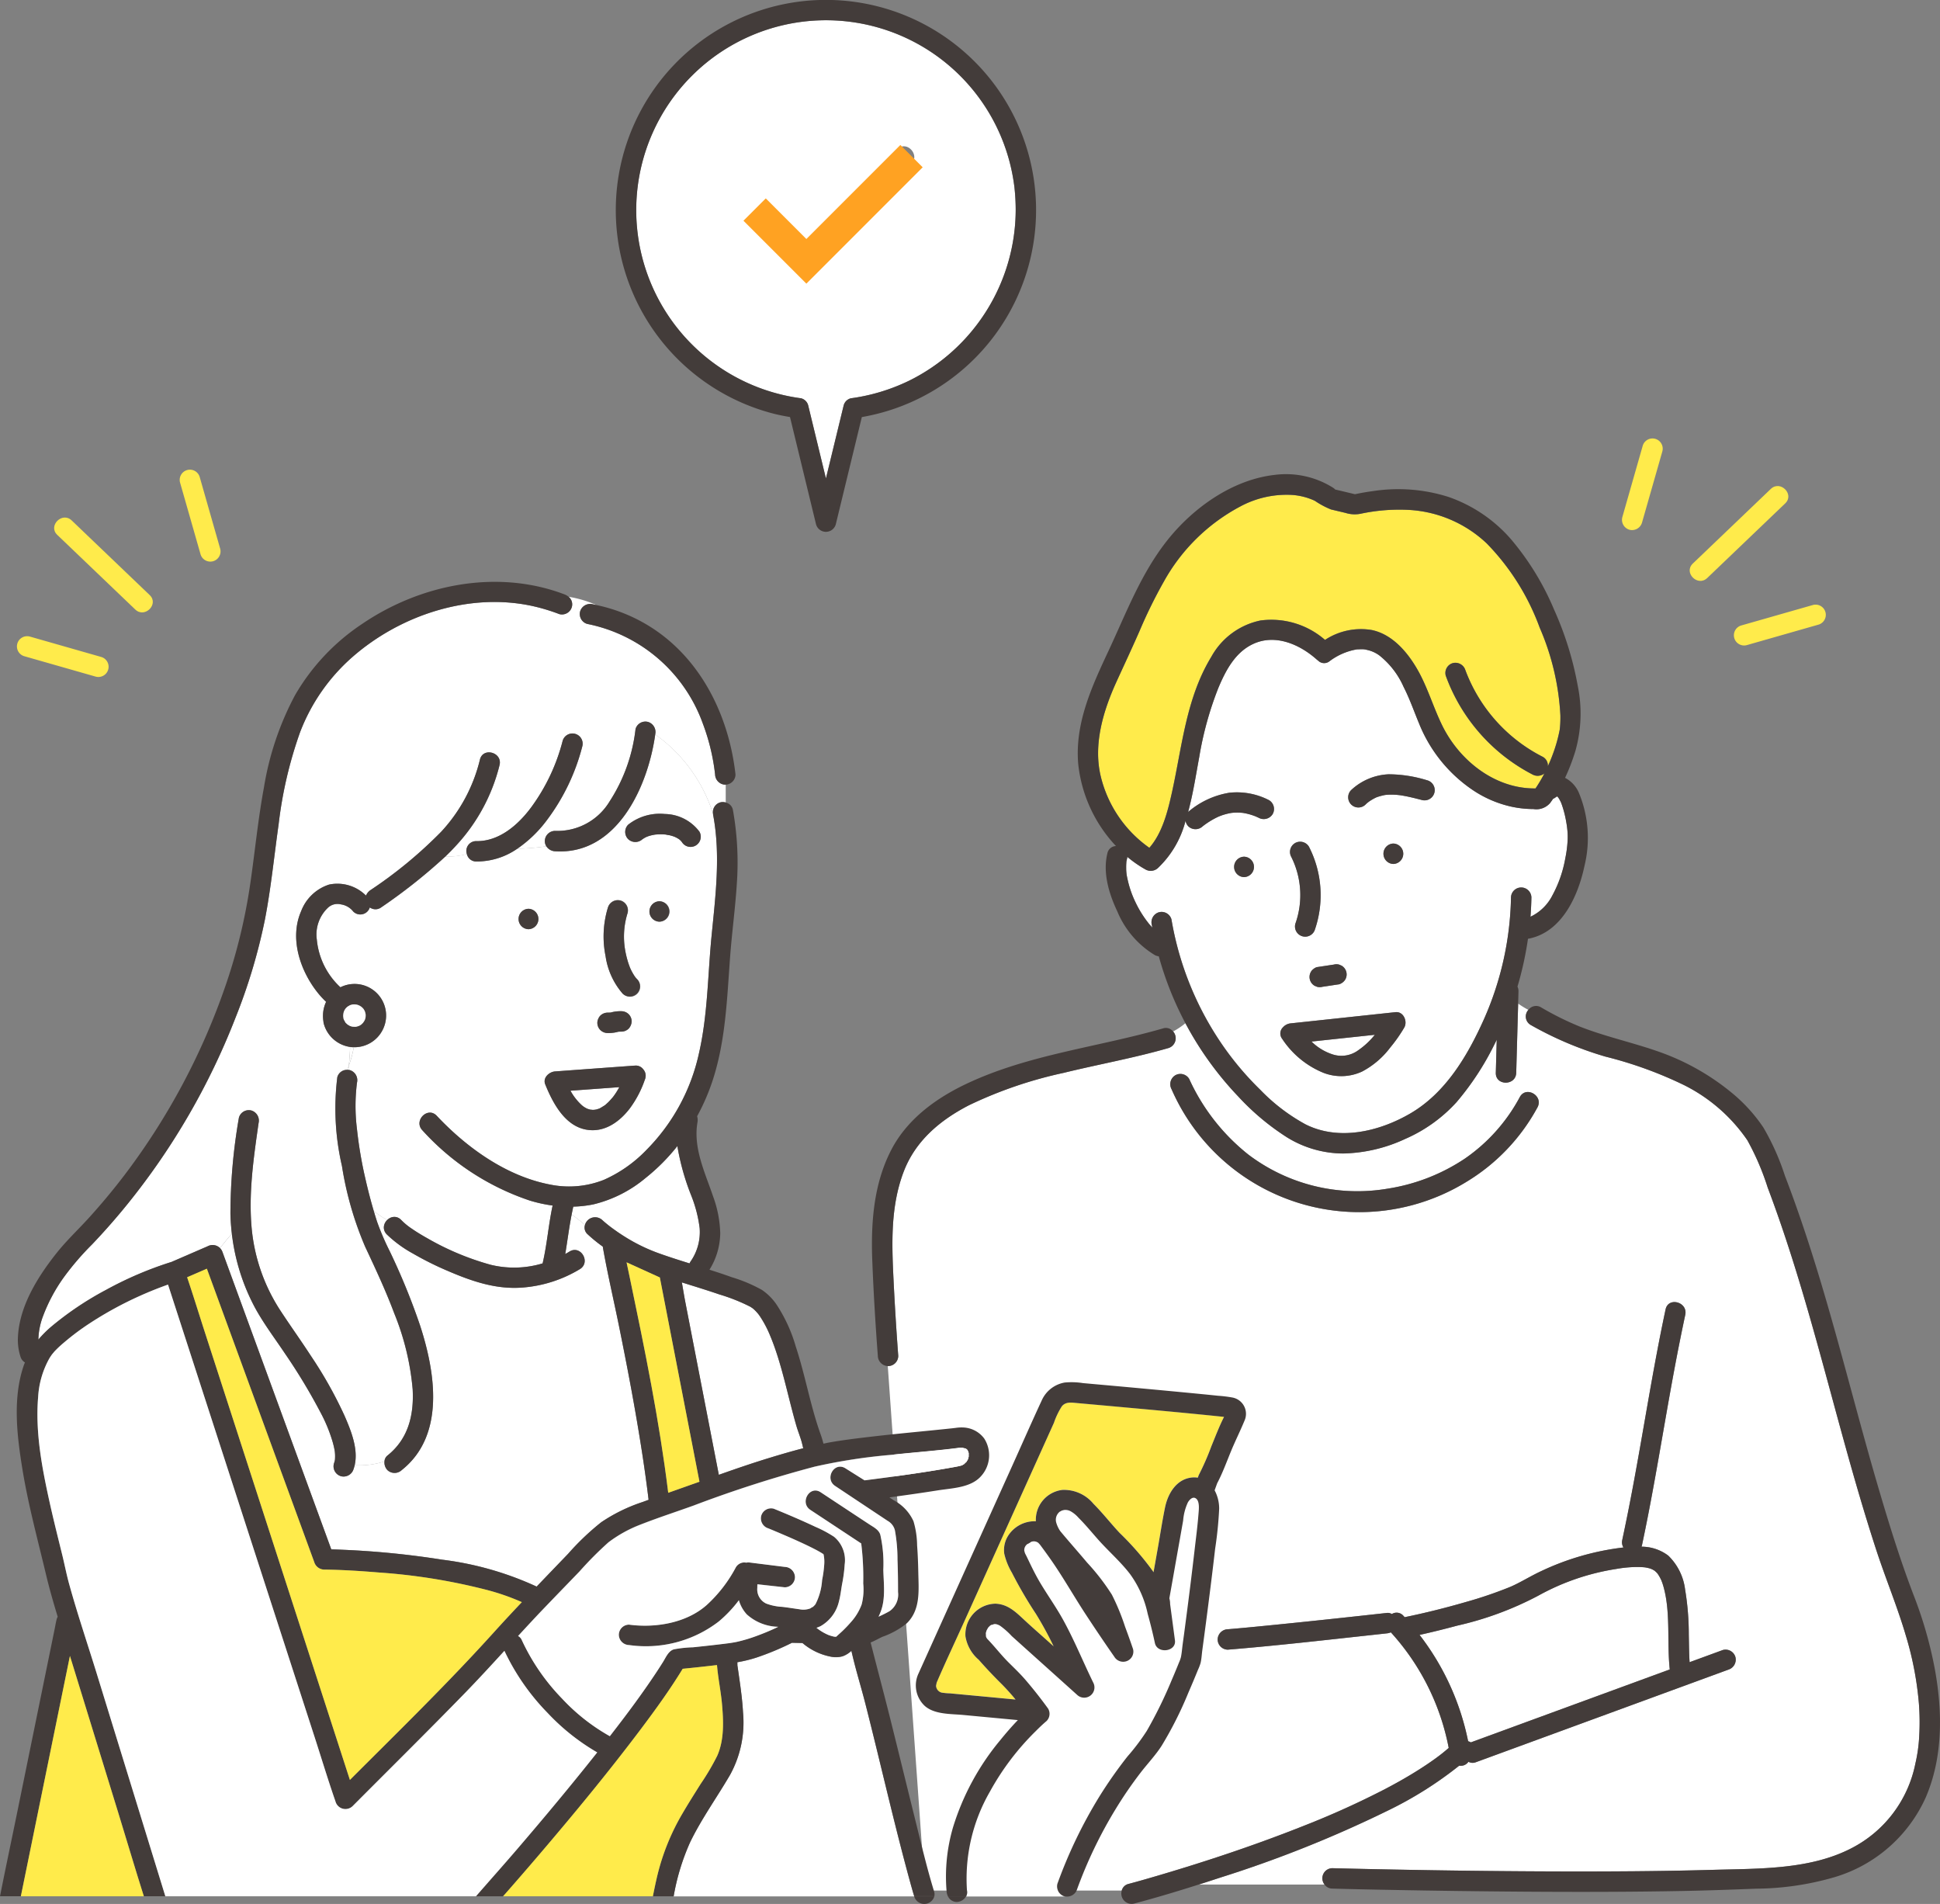 <svg xmlns="http://www.w3.org/2000/svg" width="245.885" height="241.258" viewBox="0 0 245.885 241.258"><rect x="0" y="0" width="245.885" height="241.258" fill="#808080" stroke="none"/><g id="illust" transform="translate(-153.309 -42.673)"><g id="グループ_507" data-name="グループ 507" transform="translate(263.826 98.23)"><path id="パス_418" data-name="パス 418" d="M512.709,323.4a9.74,9.74,0,0,0,2.06-1.932l-8.027.858a6.817,6.817,0,0,0,2.708,1.638A3.594,3.594,0,0,0,512.709,323.4Z" transform="translate(-451.034 -245.903)" fill="#fff"/><path id="パス_419" data-name="パス 419" d="M573.974,258.865c-.028-.065-.043-.095,0,0Z" transform="translate(-486.632 -212.712)" fill="#fff"/><path id="パス_420" data-name="パス 420" d="M473.8,272.079a23.722,23.722,0,0,0,5.724,4.371c4.227,2.131,9.321.918,13.238-1.348,4.5-2.6,7.29-7.308,9.367-11.937a39.783,39.783,0,0,0,3.443-15.47,1.294,1.294,0,0,1,2.587,0q-.024,1.228-.118,2.45a5.968,5.968,0,0,0,2.786-2.723,15.422,15.422,0,0,0,1.629-4.691,14.884,14.884,0,0,0,.284-2.122,8.33,8.33,0,0,0-.013-1.327c-.014-.16-.032-.32-.05-.48-.005-.046-.011-.091-.017-.136l-.008-.054c-.048-.309-.1-.618-.162-.925a13.006,13.006,0,0,0-.538-1.917c-.009-.024-.019-.048-.028-.07-.028-.062-.056-.124-.087-.183-.064-.123-.127-.246-.2-.364-.041-.066-.143-.184-.155-.2l-.045-.045-.013-.009a3.14,3.14,0,0,0-.279.174.979.979,0,0,1-.233.122c-.133.192-.266.385-.407.57a2.3,2.3,0,0,1-2.093.735,13.35,13.35,0,0,1-2.75-.294,14.323,14.323,0,0,1-4.929-2.109,18.456,18.456,0,0,1-6.8-8.409c-.65-1.556-1.2-3.151-1.968-4.655a10.483,10.483,0,0,0-3.08-4,4.058,4.058,0,0,0-1.566-.7,2.249,2.249,0,0,0-.744-.081c-.137,0-.273.006-.409.011a.883.883,0,0,0-.2.016,7.967,7.967,0,0,0-3.415,1.506,1.081,1.081,0,0,1-1.441-.11,1.327,1.327,0,0,1-.127-.093c-2.189-1.966-5.242-3.261-7.984-2.05-2.318,1.024-3.544,3.3-4.52,5.624a42.761,42.761,0,0,0-2.423,8.768c-.431,2.325-.784,4.667-1.407,6.951.008-.007.013-.016.021-.022a10.666,10.666,0,0,1,5.186-2.417,8.868,8.868,0,0,1,5.043.936,1.305,1.305,0,0,1,.464,1.77,1.328,1.328,0,0,1-1.769.464c-.034-.016-.328-.147-.338-.155q-.224-.09-.453-.167a7.69,7.69,0,0,0-.987-.259c-.071-.014-.143-.026-.215-.037l-.063-.007c-.167-.013-.333-.027-.5-.032s-.335,0-.5.007q-.126.006-.253.017c-.142.016-.169.018-.082.005l-.082.013c-.085.015-.17.03-.255.048-.173.035-.343.077-.513.124s-.346.1-.516.166c-.082.03-.164.061-.245.094l-.1.042a10.285,10.285,0,0,0-1.994,1.219,1.325,1.325,0,0,1-1.829,0,1.344,1.344,0,0,1-.347-.691,12.5,12.5,0,0,1-3.491,5.972,1.342,1.342,0,0,1-1.567.2,14.84,14.84,0,0,1-2.322-1.608,1.392,1.392,0,0,1-.035.241c-.028.114-.053.228-.075.343-.005.029-.008.042-.012.06s0,.041,0,.078a7,7,0,0,0-.021.7,5.548,5.548,0,0,0,.15,1.308,12.9,12.9,0,0,0,1.026,3.018,13.723,13.723,0,0,0,1.739,2.765c.138.163.269.311.4.451-.021-.117-.049-.233-.069-.35a1.324,1.324,0,0,1,.9-1.591,1.3,1.3,0,0,1,1.591.9,39.692,39.692,0,0,0,6.4,15.824A38.354,38.354,0,0,0,473.8,272.079Zm11.513-37.985a7.441,7.441,0,0,1,4.77-2,16.746,16.746,0,0,1,4.838.755,1.294,1.294,0,1,1-.688,2.494c-.709-.183-1.42-.364-2.14-.5-.168-.031-.337-.059-.506-.087l-.042-.007q-.118-.015-.238-.027a8.891,8.891,0,0,0-.982-.048c-.181,0-.362.009-.543.025l-.179.018-.073.015a7.85,7.85,0,0,0-.935.254l-.071.026c-.065.029-.13.06-.193.092q-.232.116-.453.253a3.9,3.9,0,0,0-.737.563,1.293,1.293,0,1,1-1.829-1.829Zm5.351,9.369a1.294,1.294,0,0,1,0-2.587A1.294,1.294,0,0,1,490.659,243.462ZM483.1,256.216a1.3,1.3,0,0,1,.688,0l.309.131a1.293,1.293,0,0,1,.464,1.769,1.443,1.443,0,0,1-.773.594c-.706.1-1.41.216-2.116.317a1.3,1.3,0,0,1-.688,0l-.309-.13a1.293,1.293,0,0,1-.464-1.769,1.443,1.443,0,0,1,.773-.594C481.689,256.433,482.393,256.317,483.1,256.216Zm-4.91-15.407a1.308,1.308,0,0,1,1.77.464,13.463,13.463,0,0,1,.772,10.453,1.294,1.294,0,1,1-2.495-.688,10.818,10.818,0,0,0-.511-8.46A1.318,1.318,0,0,1,478.189,240.809Zm-1.534,23.362a1.519,1.519,0,0,1,1.015-.514l1.634-.174,11.622-1.243c1.015-.109,1.559,1.166,1.117,1.946a18.96,18.96,0,0,1-1.782,2.537,10.725,10.725,0,0,1-3.558,3.038,6.251,6.251,0,0,1-4.915.161,11.415,11.415,0,0,1-5.235-4.319A1.089,1.089,0,0,1,476.655,264.171Zm-4.922-21.629a1.294,1.294,0,0,1,0,2.587A1.294,1.294,0,0,1,471.733,242.542Z" transform="translate(-424.574 -189.544)" fill="#fff"/><path id="パス_421" data-name="パス 421" d="M572.814,257.149c-.016,0-.008.006.012.014h.006Z" transform="translate(-486.027 -211.835)" fill="#fff"/><path id="パス_422" data-name="パス 422" d="M572.985,257.222Z" transform="translate(-486.122 -211.874)" fill="#fff"/><path id="パス_423" data-name="パス 423" d="M572.856,257.212c-.047.02-.078.046.007.005Z" transform="translate(-486.029 -211.868)" fill="#fff"/><path id="パス_424" data-name="パス 424" d="M448.908,422.626l.471.012q4.986.127,9.974.208,9.066.156,18.134.19c6.539.019,13.079-.014,19.616-.2,5.906-.167,12.306-.007,17.58-2.732a15.46,15.46,0,0,0,8.115-10.723,19.541,19.541,0,0,0,.493-3.572,30.642,30.642,0,0,0-.044-4.051,41.608,41.608,0,0,0-1.642-8.566c-1.073-3.664-2.554-7.2-3.741-10.828-1.432-4.376-2.715-8.8-3.945-13.234-2.432-8.763-4.668-17.586-7.531-26.223q-1.089-3.285-2.306-6.527a32.905,32.905,0,0,0-2.576-5.994,21.186,21.186,0,0,0-8.012-6.982,50.943,50.943,0,0,0-9.967-3.614,44.286,44.286,0,0,1-9.47-4.007,1.235,1.235,0,0,1-.305-1.919,10.266,10.266,0,0,1-1.3-.8q-.122,4.384-.244,8.767c-.046,1.664-2.633,1.665-2.587,0q.018-.649.036-1.3l.08-2.886c-.115.235-.229.47-.348.7a35.333,35.333,0,0,1-4.739,7.2,19.061,19.061,0,0,1-6.524,4.671,19.536,19.536,0,0,1-7.841,1.84,13.644,13.644,0,0,1-7.139-2.053,31.221,31.221,0,0,1-6.15-5.15,42.025,42.025,0,0,1-5.063-6.459q-.883-1.386-1.654-2.841a9.352,9.352,0,0,1-1.554,1.044,1.3,1.3,0,0,1-.6,2.1c-4.374,1.261-8.868,2.062-13.287,3.143a53.951,53.951,0,0,0-11.977,4.094c-3.647,1.879-6.791,4.494-8.288,8.422-1.674,4.39-1.514,9.049-1.29,13.659q.236,4.845.6,9.685A1.3,1.3,0,0,1,392.588,359c-.012,0-.022,0-.034,0l4.724,66.456h24.928a1.16,1.16,0,0,1,.873-.842c1.277-.339,2.547-.707,3.814-1.08,6.229-1.834,12.4-3.9,18.435-6.3a108.377,108.377,0,0,0,10.242-4.632c1.535-.8,3.044-1.657,4.5-2.592.679-.435,1.346-.888,2-1.363.534-.391.969-.733,1.578-1.26a30.2,30.2,0,0,0-7.329-14.647,1.766,1.766,0,0,1-.483.125l-1.9.208c-6.087.665-12.177,1.366-18.281,1.861a1.3,1.3,0,0,1-1.293-1.293,1.326,1.326,0,0,1,1.293-1.293c1.572-.127,3.143-.28,4.713-.436,5.159-.509,10.313-1.064,15.466-1.633a.984.984,0,0,1,.605.142,1.135,1.135,0,0,1,1.467.224c.054.057.1.118.158.175,2.6-.532,5.192-1.18,7.744-1.919A52.2,52.2,0,0,0,471.4,387c1.254-.523,2.635-1.4,3.969-2.015a33.47,33.47,0,0,1,10.428-3,1.261,1.261,0,0,1-.15-.943q.727-3.4,1.365-6.823c1.4-7.466,2.54-14.974,4.128-22.4.348-1.629,2.841-.935,2.494.688q-.727,3.4-1.365,6.823c-1.4,7.466-2.54,14.975-4.127,22.4a1.442,1.442,0,0,1-.05.156,5.623,5.623,0,0,1,3.384,1.129,7.176,7.176,0,0,1,2.138,4.3,34.516,34.516,0,0,1,.467,5.7c.019.912.028,1.824.061,2.736.009.257.026.514.041.772l4.219-1.546a1.3,1.3,0,0,1,1.591.9,1.328,1.328,0,0,1-.9,1.591l-7.111,2.607-24.949,9.145a1.1,1.1,0,0,1-.879-.077,1.189,1.189,0,0,1-.678.471,1.255,1.255,0,0,1-.5.026,48.212,48.212,0,0,1-9.12,5.728,152.018,152.018,0,0,1-21.116,8.434q-1.373.451-2.752.891h15.928A1.278,1.278,0,0,1,448.908,422.626ZM474.9,326.217a24.8,24.8,0,0,1-8.941,9.4,25.958,25.958,0,0,1-37.433-11.692,1.322,1.322,0,0,1,.464-1.77,1.3,1.3,0,0,1,1.769.464,25.947,25.947,0,0,0,7.494,9.58,22.887,22.887,0,0,0,17.662,4.319,24.311,24.311,0,0,0,9.8-3.819,22.133,22.133,0,0,0,6.946-7.787C473.458,323.447,475.69,324.754,474.9,326.217Z" transform="translate(-390.55 -241.456)" fill="#fff"/><path id="パス_425" data-name="パス 425" d="M542.356,487.082l7-2.567,18.216-6.677c-.368-3.459.117-7.069-.749-10.326-.056-.214-.119-.425-.191-.634-.02-.058-.108-.284-.12-.321a5.411,5.411,0,0,0-.462-.827c-.008-.011-.011-.016-.014-.022l-.021-.023c-.049-.054-.1-.109-.147-.16s-.129-.123-.2-.184h0c-.1-.07-.212-.129-.322-.188-.041-.015-.19-.081-.247-.1a5.275,5.275,0,0,0-.531-.127c-.055-.01-.111-.018-.166-.027l-.08-.007c-.372-.03-.744-.042-1.118-.034a15.746,15.746,0,0,0-2.457.252,29.726,29.726,0,0,0-9.837,3.377,41.461,41.461,0,0,1-10.283,3.8c-1.578.424-3.167.82-4.764,1.172a32.547,32.547,0,0,1,6.149,13.476A1.149,1.149,0,0,1,542.356,487.082Z" transform="translate(-466.462 -321.855)" fill="#fff"/><path id="パス_426" data-name="パス 426" d="M455.726,220.7c1.622-1.849,2.31-4.536,2.839-6.908,1.307-5.864,1.808-12.026,5.007-17.283a9.26,9.26,0,0,1,6.233-4.611,10.359,10.359,0,0,1,8.186,2.459,8.287,8.287,0,0,1,5.943-1.25c2.531.54,4.386,2.664,5.647,4.792,1.365,2.3,2.08,4.875,3.248,7.266,2.195,4.5,6.725,8.074,11.841,8.011a18.958,18.958,0,0,0,1.125-1.9,1.36,1.36,0,0,1-1.492.142,22.9,22.9,0,0,1-11.012-12.532,1.3,1.3,0,0,1,.9-1.591,1.328,1.328,0,0,1,1.591.9,20.253,20.253,0,0,0,9.823,10.986,1.246,1.246,0,0,1,.625,1.186c.222-.486.432-.976.614-1.476a19.2,19.2,0,0,0,.886-3.12l.011-.058v-.014c.01-.082.018-.164.026-.246q.025-.255.038-.512c.018-.341.023-.683.017-1.024A32.074,32.074,0,0,0,505.2,192.8a30.032,30.032,0,0,0-6.7-10.654,15.612,15.612,0,0,0-9.915-4.258,23.442,23.442,0,0,0-6.088.491,3.873,3.873,0,0,1-1.907-.11l-1.837-.437a10.852,10.852,0,0,1-2.054-1.1,8.183,8.183,0,0,0-2.976-.746,12.424,12.424,0,0,0-6.511,1.492,23.86,23.86,0,0,0-9.65,9.5,61.288,61.288,0,0,0-3.057,6.213c-.945,2.162-1.947,4.294-2.927,6.44-1.7,3.713-3.007,8.034-1.984,12.119A15.518,15.518,0,0,0,455.726,220.7Z" transform="translate(-420.573 -168.832)" fill="#ffeb4b"/><path id="パス_427" data-name="パス 427" d="M464.107,249.322a31.216,31.216,0,0,0,6.15,5.15,13.643,13.643,0,0,0,7.139,2.053,19.535,19.535,0,0,0,7.841-1.84,19.061,19.061,0,0,0,6.524-4.671,35.337,35.337,0,0,0,4.739-7.2c.119-.232.233-.467.348-.7l-.08,2.886q-.018.649-.036,1.3c-.046,1.665,2.541,1.664,2.587,0q.122-4.383.244-8.767c0-.084,0-.169.007-.253q.018-.649.036-1.3a1.255,1.255,0,0,0-.127-.6,42.821,42.821,0,0,0,1.332-6.067c.02,0,.039,0,.058-.007,4.238-.807,6.3-5.424,7.1-9.215a14.907,14.907,0,0,0-.7-9.258,3.823,3.823,0,0,0-1.759-1.911,25.492,25.492,0,0,0,1.3-3.369,17.459,17.459,0,0,0,.307-8.3,41.408,41.408,0,0,0-3-9.652,34.3,34.3,0,0,0-5.459-8.914,18.552,18.552,0,0,0-7.865-5.341,21.03,21.03,0,0,0-9.586-.764c-.781.1-1.555.239-2.326.4l-1.287-.307-.979-.233c-.08-.019-.165-.033-.244-.058a1.185,1.185,0,0,0-.227-.2,11.207,11.207,0,0,0-7.489-1.644c-5.346.621-10.333,4.195-13.6,8.338-3.313,4.2-5.158,9.139-7.4,13.931-2.122,4.538-4.306,9.233-3.845,14.394a17.91,17.91,0,0,0,4.781,10.361,1.139,1.139,0,0,0-1.087.919c-.611,2.472.2,5.128,1.255,7.361a11.7,11.7,0,0,0,4.769,5.545,1.468,1.468,0,0,0,.489.149,41.67,41.67,0,0,0,3.379,8.483q.772,1.452,1.654,2.841A42.017,42.017,0,0,0,464.107,249.322Zm40.9-37.254c-.043-.095-.028-.065,0,0Zm-58.321-3.239c-1.023-4.085.289-8.405,1.984-12.119.98-2.146,1.981-4.278,2.927-6.44a61.278,61.278,0,0,1,3.057-6.213,23.86,23.86,0,0,1,9.65-9.5,12.425,12.425,0,0,1,6.511-1.492,8.183,8.183,0,0,1,2.976.746,10.852,10.852,0,0,0,2.054,1.1l1.837.437a3.874,3.874,0,0,0,1.907.11,23.442,23.442,0,0,1,6.088-.491,15.613,15.613,0,0,1,9.915,4.258,30.033,30.033,0,0,1,6.7,10.654,32.074,32.074,0,0,1,2.629,11.127c.006.341,0,.683-.017,1.024-.009.171-.021.341-.038.512-.008.082-.016.165-.026.246v.014l-.011.058a19.206,19.206,0,0,1-.886,3.12c-.182.5-.392.99-.614,1.476a1.246,1.246,0,0,0-.625-1.186,20.253,20.253,0,0,1-9.823-10.986,1.328,1.328,0,0,0-1.591-.9,1.3,1.3,0,0,0-.9,1.591,22.9,22.9,0,0,0,11.012,12.532,1.36,1.36,0,0,0,1.492-.142,18.948,18.948,0,0,1-1.125,1.9c-5.117.063-9.647-3.516-11.842-8.011-1.168-2.391-1.882-4.963-3.247-7.266-1.261-2.128-3.116-4.251-5.647-4.792a8.287,8.287,0,0,0-5.943,1.25,10.359,10.359,0,0,0-8.186-2.459,9.26,9.26,0,0,0-6.233,4.611c-3.2,5.257-3.7,11.418-5.007,17.283-.529,2.372-1.217,5.059-2.839,6.908A15.518,15.518,0,0,1,446.685,208.83Zm57.842,2.434c.059.016.038.011,0,0Zm-.036,0,.008.005C504.413,211.3,504.444,211.279,504.491,211.259Zm-.04-.03.018.013h-.006C504.443,211.236,504.435,211.23,504.451,211.23ZM455.62,226.859a1.3,1.3,0,0,0-1.591-.9,1.324,1.324,0,0,0-.9,1.591c.02.118.047.233.069.35-.13-.14-.261-.287-.4-.451a13.722,13.722,0,0,1-1.739-2.765,12.9,12.9,0,0,1-1.026-3.018,5.548,5.548,0,0,1-.15-1.308,7,7,0,0,1,.021-.7c0-.037,0-.057,0-.078s.007-.031.012-.06c.022-.115.047-.229.075-.343a1.4,1.4,0,0,0,.035-.241,14.84,14.84,0,0,0,2.322,1.608,1.342,1.342,0,0,0,1.567-.2,12.5,12.5,0,0,0,3.491-5.972,1.344,1.344,0,0,0,.347.691,1.325,1.325,0,0,0,1.829,0,10.286,10.286,0,0,1,1.994-1.219l.1-.042c.081-.032.163-.064.245-.094q.255-.092.516-.166c.169-.047.34-.089.513-.124.085-.017.17-.033.255-.048l.082-.013c-.087.013-.06.011.082-.005.084-.008.168-.013.253-.017q.252-.013.5-.007c.168,0,.333.019.5.032l.063.007c.071.011.143.024.215.037a7.688,7.688,0,0,1,.987.259q.229.077.453.167c.01.008.3.139.338.155a1.328,1.328,0,0,0,1.769-.464,1.305,1.305,0,0,0-.464-1.77,8.868,8.868,0,0,0-5.043-.936,10.666,10.666,0,0,0-5.186,2.417c-.008.007-.013.016-.021.022.623-2.284.975-4.626,1.407-6.951a42.761,42.761,0,0,1,2.423-8.768c.975-2.322,2.2-4.6,4.52-5.624,2.742-1.211,5.795.084,7.984,2.05a1.321,1.321,0,0,0,.127.093,1.081,1.081,0,0,0,1.441.11,7.967,7.967,0,0,1,3.415-1.506.882.882,0,0,1,.2-.016c.136-.005.272-.013.409-.011a2.248,2.248,0,0,1,.744.081,4.058,4.058,0,0,1,1.566.7,10.483,10.483,0,0,1,3.08,4c.771,1.5,1.318,3.1,1.968,4.655a18.456,18.456,0,0,0,6.8,8.409,14.323,14.323,0,0,0,4.929,2.109,13.348,13.348,0,0,0,2.75.294,2.3,2.3,0,0,0,2.093-.735c.141-.186.274-.378.407-.57a.98.98,0,0,0,.233-.122,3.139,3.139,0,0,1,.279-.174l.013.009.045.045c.012.018.114.136.155.2.073.118.137.24.2.364.031.06.059.122.087.183.009.022.019.046.028.07a13.006,13.006,0,0,1,.538,1.917c.063.307.114.615.162.925l.008.054c.006.045.012.091.017.136.018.16.036.32.05.48a8.33,8.33,0,0,1,.013,1.327,14.885,14.885,0,0,1-.284,2.122,15.422,15.422,0,0,1-1.629,4.691,5.968,5.968,0,0,1-2.786,2.723q.095-1.223.118-2.45a1.294,1.294,0,0,0-2.587,0,39.782,39.782,0,0,1-3.443,15.47c-2.077,4.629-4.869,9.335-9.367,11.937-3.917,2.266-9.011,3.479-13.238,1.348a23.721,23.721,0,0,1-5.724-4.371,38.357,38.357,0,0,1-4.864-5.768A39.692,39.692,0,0,1,455.62,226.859Z" transform="translate(-417.664 -165.916)" fill="#433c3a"/><path id="パス_428" data-name="パス 428" d="M518.839,255.1a3.9,3.9,0,0,1,.736-.563q.221-.137.453-.253c.063-.032.128-.063.193-.092.019-.008.044-.017.071-.026a7.846,7.846,0,0,1,.935-.254l.073-.015.179-.018c.181-.016.362-.024.543-.025a8.89,8.89,0,0,1,.982.048l.239.027.042.007c.169.028.338.056.506.087.72.136,1.431.317,2.14.5a1.294,1.294,0,1,0,.688-2.494,16.746,16.746,0,0,0-4.838-.755,7.441,7.441,0,0,0-4.77,2,1.293,1.293,0,0,0,1.829,1.829Z" transform="translate(-456.275 -208.717)" fill="#433c3a"/><path id="パス_429" data-name="パス 429" d="M501.634,279.842a1.294,1.294,0,1,0,2.495.688,13.463,13.463,0,0,0-.772-10.453,1.294,1.294,0,0,0-2.234,1.306A10.818,10.818,0,0,1,501.634,279.842Z" transform="translate(-447.972 -218.348)" fill="#433c3a"/><path id="パス_430" data-name="パス 430" d="M506.721,303.059a.978.978,0,0,0-.333.363,1.293,1.293,0,0,0,.464,1.769l.309.13a1.3,1.3,0,0,0,.688,0c.706-.1,1.41-.216,2.116-.317a1.443,1.443,0,0,0,.773-.594,1.293,1.293,0,0,0-.464-1.769l-.309-.131a1.3,1.3,0,0,0-.688,0c-.706.1-1.41.216-2.116.317A.975.975,0,0,0,506.721,303.059Z" transform="translate(-450.753 -235.838)" fill="#433c3a"/><path id="パス_431" data-name="パス 431" d="M487.157,276.075a1.294,1.294,0,0,0,0-2.587A1.294,1.294,0,0,0,487.157,276.075Z" transform="translate(-439.998 -220.49)" fill="#433c3a"/><path id="パス_432" data-name="パス 432" d="M527.4,272.532a1.294,1.294,0,0,0,0-2.587A1.294,1.294,0,0,0,527.4,272.532Z" transform="translate(-461.315 -218.613)" fill="#433c3a"/><path id="パス_433" data-name="パス 433" d="M503.8,323.046a6.252,6.252,0,0,0,4.915-.161,10.725,10.725,0,0,0,3.558-3.038,18.964,18.964,0,0,0,1.782-2.537c.442-.78-.1-2.055-1.117-1.946l-11.622,1.243-1.634.174a1.519,1.519,0,0,0-1.015.514,1.089,1.089,0,0,0-.1,1.432A11.416,11.416,0,0,0,503.8,323.046Zm6.521-4.816a9.744,9.744,0,0,1-2.059,1.932,3.6,3.6,0,0,1-3.26.564,6.818,6.818,0,0,1-2.708-1.638Z" transform="translate(-446.586 -242.667)" fill="#433c3a"/><path id="パス_434" data-name="パス 434" d="M391.625,361.185q-.362-4.837-.6-9.685c-.225-4.61-.384-9.269,1.29-13.659,1.5-3.928,4.642-6.543,8.288-8.422a53.95,53.95,0,0,1,11.977-4.095c4.419-1.08,8.913-1.881,13.287-3.143a1.3,1.3,0,0,0,.6-2.1,1.153,1.153,0,0,0-1.285-.394c-8.276,2.387-16.982,3.286-24.85,6.99-3.9,1.836-7.56,4.489-9.586,8.391-2.259,4.352-2.6,9.322-2.408,14.134.156,4,.4,7.993.7,11.983a1.326,1.326,0,0,0,1.26,1.29c.012,0,.022,0,.034,0A1.3,1.3,0,0,0,391.625,361.185Z" transform="translate(-388.294 -244.931)" fill="#433c3a"/><path id="パス_435" data-name="パス 435" d="M512.993,334.953a22.133,22.133,0,0,1-6.946,7.787,24.311,24.311,0,0,1-9.8,3.819,22.887,22.887,0,0,1-17.662-4.319,25.946,25.946,0,0,1-7.494-9.58,1.3,1.3,0,0,0-1.769-.464,1.322,1.322,0,0,0-.464,1.77,25.958,25.958,0,0,0,37.433,11.692,24.794,24.794,0,0,0,8.941-9.4C516.022,334.8,513.789,333.488,512.993,334.953Z" transform="translate(-430.882 -251.498)" fill="#433c3a"/><path id="パス_436" data-name="パス 436" d="M587.3,397.575a52.348,52.348,0,0,0-2.638-9.158c-1.651-4.307-3.028-8.724-4.335-13.147-2.626-8.884-4.835-17.886-7.506-26.757-1.348-4.48-2.815-8.926-4.493-13.293a30.82,30.82,0,0,0-2.732-6.115,20.4,20.4,0,0,0-3.76-4.193,30.274,30.274,0,0,0-9.72-5.488c-3.26-1.131-6.655-1.862-9.867-3.137a38.311,38.311,0,0,1-4.825-2.4,1.213,1.213,0,0,0-1.61.314,1.235,1.235,0,0,0,.305,1.919,44.287,44.287,0,0,0,9.47,4.007,50.942,50.942,0,0,1,9.967,3.614,21.186,21.186,0,0,1,8.012,6.982,32.9,32.9,0,0,1,2.576,5.994q1.222,3.239,2.306,6.527c2.863,8.636,5.1,17.46,7.531,26.223,1.23,4.436,2.514,8.858,3.945,13.234,1.187,3.628,2.668,7.164,3.741,10.828a41.6,41.6,0,0,1,1.642,8.566,30.642,30.642,0,0,1,.044,4.051,19.536,19.536,0,0,1-.493,3.572,15.46,15.46,0,0,1-8.115,10.723c-5.275,2.725-11.674,2.565-17.58,2.732-6.536.184-13.077.216-19.616.2q-9.067-.025-18.134-.19-4.987-.086-9.974-.208l-.471-.012a1.278,1.278,0,0,0-1,2.064,1.209,1.209,0,0,0,1,.522q3.615.1,7.231.162,8.562.166,17.126.228c6.752.046,13.506.04,20.256-.092,3.027-.06,6.051-.167,9.076-.287a36.385,36.385,0,0,0,10.022-1.477,18.424,18.424,0,0,0,11.5-10.09C588.4,408.825,588.315,403.019,587.3,397.575Z" transform="translate(-452.617 -241.796)" fill="#433c3a"/><path id="パス_437" data-name="パス 437" d="M489.2,457.948a48.216,48.216,0,0,0,9.12-5.727,1.256,1.256,0,0,0,.5-.026,1.189,1.189,0,0,0,.678-.471,1.1,1.1,0,0,0,.879.077l24.949-9.145,7.111-2.606a1.328,1.328,0,0,0,.9-1.591,1.3,1.3,0,0,0-1.591-.9l-4.219,1.546c-.015-.257-.032-.515-.041-.772-.033-.912-.042-1.824-.061-2.736a34.511,34.511,0,0,0-.468-5.7,7.175,7.175,0,0,0-2.138-4.3,5.624,5.624,0,0,0-3.384-1.129,1.439,1.439,0,0,0,.05-.156c1.587-7.43,2.732-14.939,4.128-22.4q.639-3.42,1.365-6.823c.347-1.624-2.146-2.317-2.494-.688-1.588,7.43-2.732,14.939-4.128,22.4q-.639,3.42-1.365,6.823a1.261,1.261,0,0,0,.15.943,33.468,33.468,0,0,0-10.428,3c-1.334.613-2.715,1.492-3.969,2.015a52.2,52.2,0,0,1-5.585,1.9c-2.552.74-5.14,1.387-7.744,1.919-.054-.057-.1-.118-.158-.175a1.135,1.135,0,0,0-1.467-.224.984.984,0,0,0-.605-.142c-5.153.57-10.307,1.124-15.466,1.633-1.57.155-3.141.308-4.713.436a1.326,1.326,0,0,0-1.293,1.293A1.3,1.3,0,0,0,469,437.518c6.1-.5,12.194-1.2,18.281-1.861l1.9-.208a1.761,1.761,0,0,0,.483-.125A30.2,30.2,0,0,1,497,449.971c-.609.527-1.044.869-1.578,1.26-.65.476-1.318.928-2,1.364-1.458.935-2.968,1.789-4.5,2.592a108.382,108.382,0,0,1-10.242,4.632c-6.035,2.4-12.207,4.464-18.435,6.3-1.267.373-2.537.742-3.814,1.08a1.16,1.16,0,0,0-.873.842,1.309,1.309,0,0,0,1.561,1.652c2.757-.731,5.493-1.552,8.213-2.418q1.378-.439,2.752-.891A152.014,152.014,0,0,0,489.2,457.948Zm4.109-22.3c1.6-.352,3.186-.748,4.764-1.172a41.463,41.463,0,0,0,10.283-3.8,29.725,29.725,0,0,1,9.837-3.377,15.739,15.739,0,0,1,2.457-.252c.374-.008.745,0,1.118.034l.08.007c.055.008.111.016.166.027a5.275,5.275,0,0,1,.531.127c.057.017.206.083.247.1.11.059.218.118.322.188h0c.066.061.133.12.2.184s.1.106.147.16l.021.023a.232.232,0,0,0,.014.022,5.422,5.422,0,0,1,.462.827c.012.037.1.263.12.321.072.209.135.42.191.634.866,3.257.381,6.867.749,10.326L506.8,446.7l-7,2.567a1.149,1.149,0,0,0-.337-.145A32.547,32.547,0,0,0,493.3,435.646Z" transform="translate(-423.898 -284.04)" fill="#433c3a"/><path id="パス_438" data-name="パス 438" d="M591.359,172.369a1.313,1.313,0,0,0,1.591-.9q1.126-3.941,2.252-7.883l.327-1.146a1.294,1.294,0,0,0-2.495-.688q-1.126,3.942-2.252,7.883l-.327,1.146A1.314,1.314,0,0,0,591.359,172.369Z" transform="translate(-495.352 -160.8)" fill="#ffeb4b"/><path id="パス_439" data-name="パス 439" d="M610.884,185.277,619.536,177l1.237-1.183c1.205-1.153-.626-2.98-1.829-1.829l-8.652,8.276-1.237,1.183C607.85,184.6,609.68,186.429,610.884,185.277Z" transform="translate(-505.019 -167.592)" fill="#ffeb4b"/><path id="パス_440" data-name="パス 440" d="M621.53,208.219a1.294,1.294,0,0,0,.688,2.495l7.883-2.253,1.146-.327a1.294,1.294,0,1,0-.688-2.494l-7.883,2.252Z" transform="translate(-511.334 -184.526)" fill="#ffeb4b"/></g><g id="グループ_508" data-name="グループ 508" transform="translate(231.384 42.673)"><path id="パス_441" data-name="パス 441" d="M372.711,69.325A24.056,24.056,0,1,0,345.67,96.056a1.258,1.258,0,0,1,.9.9q.218.9.436,1.8l1.812,7.461,2.249-9.258a1.258,1.258,0,0,1,.9-.9,24.068,24.068,0,0,0,20.9-23.851A26.42,26.42,0,0,0,372.711,69.325Zm-13.035-2.962-1.507,1.667L347.735,79.575a1.32,1.32,0,0,1-1.829,0l-6.1-4.827a1.3,1.3,0,0,1,0-1.829,1.334,1.334,0,0,1,1.829,0l5.032,3.983.744-.823,10.434-11.544C358.966,63.3,360.79,65.131,359.676,66.363Z" transform="translate(-322.215 -45.585)" fill="#fff"/><path id="パス_442" data-name="パス 442" d="M362.81,48.7a26.634,26.634,0,1,0-23.622,46.364c.719.187,1.448.33,2.18.453q1.435,5.907,2.869,11.813l.437,1.8a1.3,1.3,0,0,0,2.494,0l3.06-12.6.245-1.008A26.621,26.621,0,0,0,362.81,48.7Zm-6.388,42.233a24.47,24.47,0,0,1-7.348,2.21,1.258,1.258,0,0,0-.9.9l-2.249,9.258-1.812-7.461q-.219-.9-.436-1.8a1.258,1.258,0,0,0-.9-.9,24.055,24.055,0,1,1,27.041-26.731,26.4,26.4,0,0,1,.162,2.88A24.3,24.3,0,0,1,356.422,90.934Z" transform="translate(-319.315 -42.673)" fill="#433c3a"/><path id="パス_507" data-name="パス 507" d="M-10970.23-7282.111l-7.975-7.975,2.828-2.828,5.146,5.146,11.913-11.914,2.828,2.828Z" transform="translate(10994.359 7318.053)" fill="#ffa222"/></g><g id="グループ_509" data-name="グループ 509" transform="translate(153.309 102.222)"><path id="パス_444" data-name="パス 444" d="M336.88,269.308a.872.872,0,0,0,.079.091l-.007-.009C336.886,269.292,336.869,269.285,336.88,269.308Z" transform="translate(-250.542 -222.262)" fill="#fff"/><path id="パス_445" data-name="パス 445" d="M337.056,269.521a.227.227,0,0,0,.019.013.131.131,0,0,1-.025-.021Z" transform="translate(-250.634 -222.377)" fill="#fff"/><path id="パス_446" data-name="パス 446" d="M311.23,360.813c.3.277.616.533.936.785l.05.04.081.061c.111.083.223.167.335.248q.28.2.565.4.693.475,1.417.905a22.166,22.166,0,0,0,3.86,1.81c1.267.453,2.549.858,3.833,1.26a1.373,1.373,0,0,1,.121-.229,6.513,6.513,0,0,0,1.162-4.231,16.652,16.652,0,0,0-1.084-4.179,30.349,30.349,0,0,1-1.742-6.229,24.941,24.941,0,0,1-4.05,4.06,16.175,16.175,0,0,1-6.577,3.323,14.3,14.3,0,0,1-2.562.29c-.079.33-.143.663-.209.995a19,19,0,0,1,1.683,1.334A1.338,1.338,0,0,1,311.23,360.813Z" transform="translate(-234.911 -265.779)" fill="#fff"/><path id="パス_447" data-name="パス 447" d="M281.557,240.537v.011c-.906,6.536-4.818,15.31-12.7,14.8a1.392,1.392,0,0,1-1.1-.634,30.7,30.7,0,0,1-3.678.307,9.016,9.016,0,0,1-5.193,1.621,1.207,1.207,0,0,1-1.2-.946,10.26,10.26,0,0,1-2.728.323,70.048,70.048,0,0,1-8.215,6.5,1.221,1.221,0,0,1-1.36-.051,1.259,1.259,0,0,1-2.1.517,2.433,2.433,0,0,0-1.577-.906,1.764,1.764,0,0,0-1.671.468,4.674,4.674,0,0,0-1.367,4,9.421,9.421,0,0,0,2.991,6.041,4,4,0,0,1,5.355,5.393,4,4,0,0,1-3.667,2.2,12.333,12.333,0,0,1-.624,2.315c-.02.186-.043.371-.066.556a1,1,0,0,1,.2.03,1.332,1.332,0,0,1,.9,1.591,23.5,23.5,0,0,0-.008,5.829,52.614,52.614,0,0,0,1.1,6.459q.455,1.994,1.031,3.958a9.889,9.889,0,0,0,1.718,1.15,1.2,1.2,0,0,1,1.765,0,8.351,8.351,0,0,0,.667.61,7.752,7.752,0,0,0,.647.477c.641.443,1.31.846,1.99,1.227a34.352,34.352,0,0,0,8.025,3.361,12.5,12.5,0,0,0,6.593-.175c.565-2.416.744-4.9,1.267-7.327a18.529,18.529,0,0,1-2.859-.622,32.109,32.109,0,0,1-13.657-8.924c-1.139-1.214.688-3.046,1.829-1.83,3.8,4.044,8.836,7.664,14.377,8.718a11.979,11.979,0,0,0,6.789-.593,17.016,17.016,0,0,0,5.411-3.794,24.906,24.906,0,0,0,6.663-12.267c1.117-4.879,1.108-9.9,1.594-14.854.5-5.111,1.163-10.229.2-15.33-.01-.054-.013-.108-.017-.162A19.594,19.594,0,0,0,281.557,240.537Zm-6,21.967a1.294,1.294,0,1,1,2.494.688,9.966,9.966,0,0,0-.292,4.752,11.924,11.924,0,0,0,.283,1.212q.083.286.181.567c.036.1.075.2.111.3l.024.063a6.936,6.936,0,0,0,.472.909c.038.062.077.123.118.183l.1.141.039.048c.054.06.107.119.162.177a1.294,1.294,0,1,1-1.829,1.829,9.269,9.269,0,0,1-2.155-4.744A12.525,12.525,0,0,1,275.552,262.5Zm-1.221,14.085a.973.973,0,0,1,.267-.416,1.335,1.335,0,0,1,.915-.379q.194,0,.388-.011c.094-.022.187-.048.281-.07a4.761,4.761,0,0,1,1.093-.1,1.348,1.348,0,0,1,.914.379,1.309,1.309,0,0,1,.379.915,1.439,1.439,0,0,1-.379.915,1.334,1.334,0,0,1-.914.379q-.194,0-.388.011c-.094.022-.186.047-.281.07a4.791,4.791,0,0,1-1.093.1A1.349,1.349,0,0,1,274.6,278a1.308,1.308,0,0,1-.379-.915A.977.977,0,0,1,274.331,276.589Zm-8.84-11.367a1.294,1.294,0,0,1,0-2.587A1.294,1.294,0,0,1,265.49,265.222Zm14.828,18.816c0,.013-.005.025-.008.038s-.006.04-.013.06-.025.064-.037.1-.021.059-.033.087a13.441,13.441,0,0,1-1.892,3.607c-1.343,1.753-3.286,3.127-5.592,2.679-2.7-.523-4.2-3.432-5.129-5.725-.34-.84.5-1.583,1.247-1.637l1.283-.094,8.728-.637c.013,0,.027,0,.04,0l.139-.01c.017,0,.033,0,.05,0l.054,0a1.178,1.178,0,0,1,.85.43c.023.025.043.053.064.08s.044.058.064.088A1.187,1.187,0,0,1,280.318,284.039Zm1.76-19.771a1.294,1.294,0,0,1,0-2.587A1.294,1.294,0,0,1,282.078,264.268Zm5.073-11.418a1.292,1.292,0,0,1-2.22,1.322.3.3,0,0,1-.085-.1.6.6,0,0,0-.042-.051c-.048-.049-.1-.1-.149-.143-.028-.021-.084-.066-.106-.08-.064-.042-.129-.082-.2-.121-.111-.064-.227-.117-.341-.173-.076-.025-.151-.054-.228-.079-.145-.047-.293-.087-.442-.121a3.253,3.253,0,0,1-.45-.082h-.005l-.215-.017a6.639,6.639,0,0,0-.991.011c-.052,0-.1.01-.157.016h-.007c-.164.032-.328.062-.49.1q-.2.051-.391.116a1.728,1.728,0,0,1-.2.079c-.113.055-.225.115-.332.181-.063.039-.123.082-.185.122l0,0a1.321,1.321,0,0,1-1.791-.027,1.3,1.3,0,0,1,0-1.829,6.461,6.461,0,0,1,4.637-1.356A5.591,5.591,0,0,1,287.152,252.85Z" transform="translate(-198.509 -207.028)" fill="#fff"/><path id="パス_448" data-name="パス 448" d="M250.714,227.269a1.332,1.332,0,0,1-1.293-1.293,26.6,26.6,0,0,0-1.555-6.45A19.649,19.649,0,0,0,233.217,206.9a1.305,1.305,0,0,1-.9-1.591,1.329,1.329,0,0,1,1.591-.9c.158.029.316.064.474.1a14.341,14.341,0,0,0-3.525-1.049,1.232,1.232,0,0,1,.407,1.292,1.3,1.3,0,0,1-1.591.9,23.936,23.936,0,0,0-3.232-.986c-8.077-1.833-16.907,1.077-23.038,6.467a24.091,24.091,0,0,0-6.593,9.507,53.005,53.005,0,0,0-2.71,11.649c-.568,4.018-.964,8.063-1.733,12.05a72.134,72.134,0,0,1-3.726,12.438A88.678,88.678,0,0,1,174.948,280.4q-2.146,2.652-4.5,5.123a35.1,35.1,0,0,0-3.52,4.085,21.124,21.124,0,0,0-2.683,4.975,8.962,8.962,0,0,0-.6,3,13.7,13.7,0,0,1,1.736-1.723,40.092,40.092,0,0,1,6.834-4.573,45.7,45.7,0,0,1,8.317-3.552l4.565-1.978a1.346,1.346,0,0,1,1.558.221c.525-.6.984-1.259,1.529-1.8-.1-.828-.168-1.662-.195-2.5a71.141,71.141,0,0,1,1.076-12.217,1.3,1.3,0,0,1,1.591-.9,1.338,1.338,0,0,1,.9,1.591c-.636,4.449-1.3,8.964-.862,13.466a22.948,22.948,0,0,0,3.668,10.356c1.241,1.9,2.564,3.738,3.8,5.639a53.446,53.446,0,0,1,4.286,7.617c.806,1.847,1.768,4.2,1.29,6.272a10.492,10.492,0,0,0,3.771-.476,1.035,1.035,0,0,1,.365-.737c2.642-2.1,3.382-5.1,3.209-8.4a33.06,33.06,0,0,0-2.339-9.64c-1.077-2.879-2.379-5.656-3.688-8.444a42.7,42.7,0,0,1-2.936-10.218,32.323,32.323,0,0,1-.589-11.242,1.263,1.263,0,0,1,1.261-.938c.069-.184.135-.368.2-.551.082-.77.139-1.553.164-2.362a4.052,4.052,0,0,1-3.337-2.944,1.287,1.287,0,0,1-.042-.276,4.232,4.232,0,0,1,.338-2.487,11.28,11.28,0,0,1-1.086-1.183c-2.217-2.791-3.581-6.884-2.076-10.309a5.635,5.635,0,0,1,3.536-3.363,5.121,5.121,0,0,1,4.682,1.394,1.547,1.547,0,0,1,.538-.675,55.811,55.811,0,0,0,9-7.425,20.494,20.494,0,0,0,4.9-9.122c.384-1.622,2.878-.931,2.495.688a23.129,23.129,0,0,1-5.422,10.106c-.465.516-.953,1.009-1.451,1.492a10.261,10.261,0,0,0,2.728-.323,1.24,1.24,0,0,1,1.2-1.64c2.83.052,5.259-1.982,6.976-4.314A24.485,24.485,0,0,0,230.1,221.7a1.294,1.294,0,0,1,2.494.688,26.456,26.456,0,0,1-4.535,9.428,15.819,15.819,0,0,1-3.71,3.569,30.7,30.7,0,0,0,3.678-.307,1.23,1.23,0,0,1-.19-.659,1.306,1.306,0,0,1,1.293-1.293,7.733,7.733,0,0,0,6.924-3.744,21.219,21.219,0,0,0,3.28-9.16,1.3,1.3,0,0,1,1.591-.9,1.335,1.335,0,0,1,.9,1.58,19.593,19.593,0,0,1,7.328,10.039,1.293,1.293,0,0,1,.921-1.429,1.307,1.307,0,0,1,.692.016v-2.259C250.753,227.263,250.733,227.269,250.714,227.269Z" transform="translate(-158.784 -187.387)" fill="#fff"/><path id="パス_449" data-name="パス 449" d="M229.654,401.138a4.513,4.513,0,0,1-.144.5,1.32,1.32,0,0,1-1.591.9,1.306,1.306,0,0,1-.9-1.591c.042-.118.074-.237.107-.357.012-.045.019-.092.027-.138a5.732,5.732,0,0,0,.012-.7c-.007-.13-.02-.259-.034-.388,0-.014,0-.022-.008-.042-.01-.054-.019-.108-.029-.162-.057-.3-.129-.6-.213-.9a19.489,19.489,0,0,0-1.592-3.868,73.367,73.367,0,0,0-4.483-7.419c-1.274-1.9-2.67-3.744-3.769-5.756a25.813,25.813,0,0,1-2.936-9.4c-.544.542-1,1.2-1.529,1.8a1.522,1.522,0,0,1,.342.553q.875,2.391,1.75,4.782l7.6,20.759,4.423,12.088q.789.023,1.578.059a109.874,109.874,0,0,1,12.478,1.25,40.347,40.347,0,0,1,11.972,3.41q1.992-2.082,3.993-4.157a32.486,32.486,0,0,1,4.2-4,21.176,21.176,0,0,1,5.171-2.538c.275-.1.552-.2.827-.3q-.361-2.988-.824-5.964c-.831-5.373-1.843-10.717-2.926-16.044-.674-3.315-1.451-6.618-2.038-9.949-.008-.042-.01-.083-.014-.124a19.226,19.226,0,0,1-1.915-1.556,1.122,1.122,0,0,1-.351-1.188,19,19,0,0,0-1.683-1.334c-.331,1.659-.532,3.343-.813,5.011q.277-.152.546-.316c1.427-.869,2.726,1.37,1.306,2.234a16.467,16.467,0,0,1-7.15,2.322c-3.4.3-6.505-.773-9.582-2.094a40.079,40.079,0,0,1-4.413-2.2,15.494,15.494,0,0,1-3.327-2.432,1.244,1.244,0,0,1,.064-1.829,9.893,9.893,0,0,1-1.718-1.15q.205.7.428,1.387a32.483,32.483,0,0,0,1.587,3.7,84.048,84.048,0,0,1,3.868,9.463c1.915,5.894,3.216,13.884-2.33,18.293a1.326,1.326,0,0,1-1.83,0,1.411,1.411,0,0,1-.365-1.092A10.493,10.493,0,0,1,229.654,401.138Z" transform="translate(-184.699 -275.026)" fill="#fff"/><path id="パス_450" data-name="パス 450" d="M247.476,324.716c-.025.81-.081,1.592-.164,2.362a12.329,12.329,0,0,0,.624-2.315c-.074,0-.149,0-.222,0S247.555,324.729,247.476,324.716Z" transform="translate(-203.101 -251.617)" fill="#fff"/><path id="パス_451" data-name="パス 451" d="M247.02,330.295c.023-.185.046-.37.066-.556-.065.183-.131.367-.2.551C246.931,330.29,246.976,330.292,247.02,330.295Z" transform="translate(-202.875 -254.277)" fill="#fff"/><path id="パス_452" data-name="パス 452" d="M359.145,493.017c-.513-2.01-1.132-4-1.611-6.014l-.163-.687a3.245,3.245,0,0,1-1.109.688,3.207,3.207,0,0,1-1.52.046,7.8,7.8,0,0,1-3.57-1.725l-1.334-.03a35.114,35.114,0,0,1-4.492,1.87,17.031,17.031,0,0,1-2.431.594c0,.116.008.232.007.348,0,.027,0,.04,0,.053.005.029.01.062.018.112q.121.824.238,1.648c.2,1.393.382,2.79.457,4.2a13.749,13.749,0,0,1-1.641,7.909c-1.657,2.842-3.6,5.533-5.045,8.5a28.541,28.541,0,0,0-2.107,6.891h30.493c-.156-.511-.3-1.025-.445-1.54C362.8,508.3,361.088,500.625,359.145,493.017Z" transform="translate(-249.464 -336.673)" fill="#fff"/><path id="パス_453" data-name="パス 453" d="M425.258,495.136a59.738,59.738,0,0,1,5.325-11.06A55.948,55.948,0,0,1,434.144,479a27.646,27.646,0,0,0,2.44-3.233,55.845,55.845,0,0,0,3.175-6.479l.209-.488.089-.211.194-.466q.207-.5.409-1a4.378,4.378,0,0,0,.246-.682c.116-.532.15-1.1.223-1.636,0-.032.03-.222.039-.291s.02-.152.031-.228l.1-.72q.119-.9.236-1.794.582-4.45,1.105-8.908c.178-1.538.38-3.08.5-4.623.039-.5.183-1.593-.348-1.937-.4-.262-.8.164-1,.51a6.751,6.751,0,0,0-.6,2.3q-.208,1.18-.417,2.359-.4,2.276-.807,4.552l-.519,2.916-.005.029a2.533,2.533,0,0,1,.095.724q.306,2.3.613,4.6c.194,1.458-2.243,1.744-2.541.344-.264-1.243-.572-2.479-.912-3.7a13.227,13.227,0,0,0-2.227-5.026c-1.227-1.606-2.792-2.949-4.126-4.466-.8-.907-1.572-1.848-2.43-2.7a3.83,3.83,0,0,0-.991-.81,1.4,1.4,0,0,0-.852-.153h0L426,447.8a2.406,2.406,0,0,0-.255.076c.061-.023-.266.162-.166.086a1.3,1.3,0,0,0-.486,1.43,3.765,3.765,0,0,0,.5,1.06c.072.083.14.169.21.253,1.053,1.259,2.144,2.486,3.2,3.743a27.966,27.966,0,0,1,3.135,4.058,28.5,28.5,0,0,1,1.681,4.08q.514,1.395,1,2.8a1.285,1.285,0,0,1-.749,1.526,1.306,1.306,0,0,1-1.615-.529q-1.86-2.675-3.646-5.4c-1.572-2.4-2.97-4.907-4.638-7.243q-.544-.761-1.1-1.511c-.028-.037-.094-.114-.118-.143a1.321,1.321,0,0,1-.14-.151c-.054-.033-.179-.1-.194-.112a1.786,1.786,0,0,0-.194-.054.9.9,0,0,0-.607.1c.149-.055-.445.288-.336.2a.939.939,0,0,0-.441.9,1.969,1.969,0,0,1,.069.246c.042.109.164.329.231.469.16.329.317.66.476.99.386.8.791,1.587,1.245,2.349.908,1.524,1.94,2.967,2.808,4.518,1.465,2.619,2.587,5.418,3.906,8.11a1.3,1.3,0,0,1-2.031,1.568q-2.782-2.507-5.57-5.006-1.365-1.225-2.728-2.453a9.523,9.523,0,0,0-1.48-1.309,1.613,1.613,0,0,0-.4-.174l-.1-.033a.214.214,0,0,1-.032,0,1.8,1.8,0,0,0-.262,0c.054.02-.445.162-.234.058a1.361,1.361,0,0,0-.209.121l-.052.038-.019.019c-.071.068-.14.135-.2.21l-.023.035c-.022.034-.147.277-.166.294-.033.094-.06.188-.088.283-.008.027-.013.04-.018.058a.127.127,0,0,1,0,.013c-.007.1.043.55-.008.307a1.285,1.285,0,0,0,.06.229l.012.027c0,.006.012.02.027.048s.068.1.091.135c.051.055.105.109.155.161.872.917,1.645,1.924,2.543,2.818.737.733,1.478,1.437,2.157,2.227,1,1.168,1.956,2.387,2.861,3.633a1.293,1.293,0,0,1-.2,1.568c-.493.413-.957.865-1.411,1.32a32.934,32.934,0,0,0-5.764,7.619,22.069,22.069,0,0,0-2.9,12.7,1.012,1.012,0,0,1-.128.575h12.495A1.3,1.3,0,0,1,425.258,495.136Z" transform="translate(-291.205 -315.98)" fill="#fff"/><path id="パス_454" data-name="パス 454" d="M307.04,336.028a7.086,7.086,0,0,0,1.49,1.884c.033.022.189.146.225.168.108.07.221.129.333.193.033.017.067.033.1.048l.009,0c.113.027.222.073.336.1s.454.027.076.024c.111,0,.222.015.335.012.075,0,.3-.039.238-.024.056-.011.111-.02.166-.035.111-.029.218-.073.328-.1l.026-.006.07-.04c.217-.12.421-.252.631-.384l.016-.012c.035-.029.071-.057.1-.087.1-.09.2-.179.3-.272.2-.2.387-.412.573-.626l.06-.074.079-.105q.135-.187.261-.38c.157-.239.3-.486.438-.737Z" transform="translate(-234.738 -257.369)" fill="#fff"/><path id="パス_455" data-name="パス 455" d="M345.739,391.265a23.407,23.407,0,0,0-3.934-1.564c-1.505-.517-3.028-.982-4.547-1.457l-.2-.062c.152.838.282,1.683.442,2.505l3.726,19.209q.259,1.333.517,2.666c2.136-.758,4.28-1.493,6.448-2.154,1.4-.427,2.821-.842,4.249-1.21l-.122-.515c-.19-.8-.52-1.554-.748-2.342-1.1-3.787-1.86-7.959-3.344-11.463a13.763,13.763,0,0,0-1.271-2.4c-.069-.1-.141-.2-.215-.3l-.036-.042c-.118-.138-.238-.274-.367-.4-.1-.1-.2-.19-.312-.28C346,391.438,345.791,391.294,345.739,391.265Z" transform="translate(-250.641 -285.233)" fill="#fff"/><path id="パス_456" data-name="パス 456" d="M278.054,307.984a3.477,3.477,0,0,0-2.653-1.4,5,5,0,0,0-1.027.061c.135-.019-.3.033-.423.047-3.372.359-6.749.653-10.118,1.046-1.82.213-3.644.429-5.449.751-.236.042-.47.1-.706.144-.1-.389-.212-.773-.346-1.145-1.315-3.648-1.952-7.507-3.171-11.188a19.366,19.366,0,0,0-2.435-5.3,6.967,6.967,0,0,0-1.85-1.849,19.07,19.07,0,0,0-3.816-1.608c-.936-.338-1.881-.648-2.829-.951a8.9,8.9,0,0,0,1.364-4.635,14.6,14.6,0,0,0-.922-4.7c-1.015-3-2.527-6.1-1.961-9.349a1.6,1.6,0,0,0-.047-.761,26.915,26.915,0,0,0,1.982-4.581c1.643-5.054,1.811-10.369,2.2-15.621.231-3.1.656-6.174.852-9.273a37.763,37.763,0,0,0-.507-9.394,1.205,1.205,0,0,0-.9-.888v0a1.306,1.306,0,0,0-.692-.016,1.293,1.293,0,0,0-.921,1.429,33.091,33.091,0,0,1,1.613,8.508,33.091,33.091,0,0,0-1.613-8.508c0,.054.008.108.017.162.958,5.1.3,10.219-.2,15.33-.487,4.958-.477,9.975-1.594,14.854a24.907,24.907,0,0,1-6.663,12.267,17.016,17.016,0,0,1-5.411,3.794,11.98,11.98,0,0,1-6.789.593c-5.54-1.054-10.581-4.674-14.377-8.718-1.141-1.216-2.968.616-1.829,1.83a32.109,32.109,0,0,0,13.657,8.924,18.522,18.522,0,0,0,2.859.622c-.523,2.424-.7,4.912-1.267,7.328a12.5,12.5,0,0,1-6.593.175,34.35,34.35,0,0,1-8.025-3.361c-.68-.381-1.349-.784-1.99-1.227a7.768,7.768,0,0,1-.647-.477,8.362,8.362,0,0,1-.667-.61c-1.163-1.2-2.992.635-1.829,1.829a15.5,15.5,0,0,0,3.327,2.432,40.073,40.073,0,0,0,4.413,2.2c3.077,1.321,6.18,2.392,9.582,2.094a16.468,16.468,0,0,0,7.15-2.322c1.42-.864.122-3.1-1.306-2.234q-.269.164-.546.316c.281-1.668.482-3.352.813-5.011a6.115,6.115,0,0,0-.644-.381,6.115,6.115,0,0,1,.644.381c.066-.332.129-.665.209-.995a14.3,14.3,0,0,0,2.562-.29,16.175,16.175,0,0,0,6.577-3.323,24.942,24.942,0,0,0,4.05-4.06,30.348,30.348,0,0,0,1.742,6.229,16.65,16.65,0,0,1,1.084,4.179,6.513,6.513,0,0,1-1.162,4.231,1.366,1.366,0,0,0-.121.229c-1.284-.4-2.566-.807-3.833-1.26a22.167,22.167,0,0,1-3.86-1.81q-.723-.429-1.417-.905-.286-.2-.565-.4c-.112-.081-.224-.165-.335-.248l-.081-.061-.05-.039c-.32-.252-.638-.508-.936-.785a1.338,1.338,0,0,0-2.18.641,6.117,6.117,0,0,0,3.882,1.907,6.117,6.117,0,0,1-3.882-1.907,1.122,1.122,0,0,0,.351,1.188,19.225,19.225,0,0,0,1.915,1.556c0,.041.006.081.014.124.587,3.332,1.364,6.634,2.038,9.949,1.083,5.327,2.095,10.671,2.926,16.044q.461,2.975.824,5.964c-.275.1-.552.2-.827.3a21.177,21.177,0,0,0-5.171,2.538,32.487,32.487,0,0,0-4.2,4q-2,2.08-3.993,4.157a40.347,40.347,0,0,0-11.972-3.41,109.881,109.881,0,0,0-12.478-1.25q-.788-.036-1.578-.059l-4.423-12.088-7.6-20.759q-.875-2.391-1.75-4.782a1.323,1.323,0,0,0-1.9-.773l-4.565,1.978a45.706,45.706,0,0,0-8.317,3.552,40.092,40.092,0,0,0-6.834,4.573,13.706,13.706,0,0,0-1.736,1.723,8.961,8.961,0,0,1,.6-3,21.123,21.123,0,0,1,2.683-4.975,35.093,35.093,0,0,1,3.52-4.085q2.355-2.468,4.5-5.123a88.679,88.679,0,0,0,13.688-23.624,72.134,72.134,0,0,0,3.726-12.438c.769-3.987,1.165-8.032,1.733-12.05a53.007,53.007,0,0,1,2.71-11.649A24.092,24.092,0,0,1,197.924,209c6.131-5.39,14.961-8.3,23.038-6.467a23.937,23.937,0,0,1,3.232.986,1.3,1.3,0,0,0,1.591-.9,1.232,1.232,0,0,0-.407-1.292c-.421-.079-.851-.154-1.292-.228.442.074.871.148,1.292.228a1.668,1.668,0,0,0-.5-.3c-8.529-3.252-18.272-1.307-25.688,3.747a27.2,27.2,0,0,0-8.477,9,37.536,37.536,0,0,0-3.949,11.7c-.754,4.057-1.144,8.17-1.742,12.251A71.084,71.084,0,0,1,182,250.29a85.887,85.887,0,0,1-12.954,24.364c-1.4,1.837-2.881,3.609-4.429,5.32-1.348,1.489-2.823,2.868-4.08,4.438-2.4,3.006-4.763,6.746-4.955,10.7a6.949,6.949,0,0,0,.331,2.531,1.263,1.263,0,0,0,.555.7c-.043.111-.09.218-.13.333-1.457,4.176-.879,8.959-.183,13.222.734,4.494,1.932,8.888,2.985,13.314.429,1.8.942,3.585,1.483,5.359a1.386,1.386,0,0,0-.141.342c-.1.4-.165.808-.246,1.208q-.59,2.885-1.179,5.77l-3.608,17.66c-.711,3.478-1.451,6.952-2.139,10.434h2.642l2.1-10.286,4.022-19.683q.049-.241.1-.483l.132.422q2.995,9.718,5.989,19.437c1.087,3.528,2.134,7.072,3.247,10.593h2.723l-2.717-8.817-5.93-19.242c-1.179-3.827-2.477-7.638-3.543-11.5-.342-1.239-.585-2.515-.894-3.764-.544-2.2-1.1-4.4-1.587-6.616-.961-4.341-1.827-8.865-1.451-13.331a11.315,11.315,0,0,1,1.443-4.921q.157-.254.334-.494c.01-.006.239-.29.29-.346a13.562,13.562,0,0,1,1.212-1.134,31.38,31.38,0,0,1,3.159-2.372,45.984,45.984,0,0,1,6.523-3.568c1.1-.494,2.275-.971,3.5-1.4q.865,2.669,1.73,5.339,2.583,7.97,5.166,15.941l6.251,19.292,5.409,16.69c.879,2.711,1.7,5.447,2.637,8.14.013.038.024.075.037.113a1.308,1.308,0,0,0,2.162.571c4.729-4.75,9.5-9.46,14.176-14.262,1.726-1.773,3.4-3.594,5.067-5.418a28.812,28.812,0,0,0,5.463,7.859,27.478,27.478,0,0,0,6.3,5.012c-3.294,4.158-6.694,8.232-10.148,12.257-1.722,2.006-3.483,3.979-5.218,5.974h3.441q2.265-2.578,4.5-5.187c4.446-5.208,8.815-10.491,12.935-15.962,1.873-2.487,3.707-5.02,5.331-7.679q2.175-.217,4.346-.471c.126,1.643.483,3.27.63,4.914.192,2.154.3,4.567-.605,6.59a30.692,30.692,0,0,1-2.11,3.574c-.768,1.227-1.546,2.448-2.276,3.7a28.843,28.843,0,0,0-3.185,7.819c-.216.9-.4,1.8-.58,2.7h2.629a28.542,28.542,0,0,1,2.107-6.891c1.443-2.964,3.387-5.655,5.045-8.5a13.749,13.749,0,0,0,1.641-7.909c-.075-1.406-.26-2.8-.457-4.2q-.116-.824-.238-1.648c-.008-.05-.013-.083-.018-.112,0-.013,0-.026,0-.053,0-.116,0-.232-.007-.348a17.032,17.032,0,0,0,2.431-.594,35.117,35.117,0,0,0,4.492-1.87l1.334.03a7.8,7.8,0,0,0,3.57,1.725,3.207,3.207,0,0,0,1.52-.046,3.245,3.245,0,0,0,1.108-.688l.163.687c.479,2.016,1.1,4,1.611,6.014,1.942,7.609,3.655,15.283,5.743,22.854.143.515.289,1.029.445,1.54h2.551a1.246,1.246,0,0,0-.037-.619c-.94-3.063-1.671-6.2-2.445-9.3-1.045-4.2-2.065-8.4-3.116-12.6-.806-3.218-1.665-6.417-2.478-9.629.52-.206,1.029-.505,1.489-.719a10.432,10.432,0,0,0,3.113-1.729c1.74-1.728,1.485-4.151,1.44-6.4-.023-1.149-.064-2.3-.151-3.444a11.216,11.216,0,0,0-.46-3.076,5.661,5.661,0,0,0-2.5-2.651l-.554-.368c2.052-.277,4.1-.566,6.146-.891,1.8-.286,4.146-.322,5.45-1.775A3.938,3.938,0,0,0,278.054,307.984Zm-2.292,1.3,0,0Zm-35.835-21.02c1.519.475,3.042.94,4.547,1.457a23.406,23.406,0,0,1,3.934,1.564c.052.029.256.173.293.191.107.089.213.182.312.28.129.128.248.264.367.4l.036.042c.074.1.146.2.215.3a13.755,13.755,0,0,1,1.271,2.4c1.484,3.5,2.246,7.676,3.344,11.463.228.788.559,1.546.748,2.342l.122.515c-1.428.367-2.847.783-4.249,1.21-2.169.661-4.312,1.4-6.448,2.154l-.517-2.666L240.173,290.7c-.16-.823-.29-1.668-.442-2.505Zm-6.8-.663c-.135-.647-.273-1.293-.408-1.941l4.217,1.917,1.855,9.564q1.583,8.158,3.166,16.317-1.978.7-3.958,1.4C236.873,305.7,235.018,296.625,233.129,287.6Zm-17.171,44.884c-5.852,6.484-12.123,12.585-18.3,18.761l-1.481-4.572-5.166-15.941-6.251-19.292-5.409-16.69c-.777-2.4-1.516-4.814-2.322-7.2l2.5-1.084L183.79,298.1l7.6,20.759q.875,2.391,1.75,4.782a1.342,1.342,0,0,0,1.247.95c2.3.027,4.607.175,6.9.365a75.551,75.551,0,0,1,13.49,2.151,29.093,29.093,0,0,1,4.676,1.608C218.274,329.961,217.106,331.212,215.959,332.483Zm43.383.633h0l.006,0ZM276.09,310.25v0c-.022.085-.041.17-.064.254-.014.049-.033.1-.051.147l-.02.035c-.059.1-.121.2-.189.3,0-.025-.2.169-.249.23a1.018,1.018,0,0,0-.232.142,3.143,3.143,0,0,1-.392.111c-.4.091-.815.157-1.222.23-3.486.622-7.021,1.095-10.34,1.521l-.44.056-2.426-1.525c-1.419-.892-2.683,1.318-1.306,2.234l6.661,4.428a1.9,1.9,0,0,1,.911,1.179,20.43,20.43,0,0,1,.332,3.762c.056,1.357.072,2.716.068,4.074a2.55,2.55,0,0,1-1.079,2.426c-.445.257-.915.483-1.39.7.109-.231.211-.465.3-.706.606-1.655.347-3.522.306-5.247a16.778,16.778,0,0,0-.382-4.436c-.193-.636-.843-.951-1.364-1.294l-2.126-1.4-4.072-2.687c-1.393-.919-2.69,1.32-1.306,2.234l6.448,4.256a34.6,34.6,0,0,1,.254,5.071,7.62,7.62,0,0,1-.195,2.648,6.9,6.9,0,0,1-1.371,2.257c-.337.391-.7.762-1.068,1.119-.225.215-.46.417-.688.629a1.427,1.427,0,0,1-.127.106,1.689,1.689,0,0,0-.215-.016,5.084,5.084,0,0,1-.738-.214,6.478,6.478,0,0,1-1.469-.868c-.016-.015-.031-.031-.047-.046a4.137,4.137,0,0,0,.523-.214,4.856,4.856,0,0,0,2.327-3.168c.189-.7.259-1.428.387-2.138a18.645,18.645,0,0,0,.333-2.515,3.855,3.855,0,0,0-1.344-3.494,15.339,15.339,0,0,0-2.356-1.26c-1.738-.822-3.509-1.578-5.289-2.3a1.3,1.3,0,0,0-1.591.9,1.326,1.326,0,0,0,.9,1.591q.508.207,1.013.421l.34.143.6.258q.69.3,1.377.6c.842.378,1.683.764,2.5,1.187.309.159.617.323.913.505.041.026.082.055.124.084-.011-.018.05.006.1.057.009.01.015.014.022.02l.012.008,0,0h0a4.524,4.524,0,0,1,.088,1.271,14.843,14.843,0,0,1-.272,2,7.762,7.762,0,0,1-.843,3.06,2.839,2.839,0,0,1-.369.374c.176-.137-.426.212-.216.125a2.5,2.5,0,0,1-1.445.133c-.736-.1-1.466-.226-2.207-.306a6.717,6.717,0,0,1-2-.415,1.988,1.988,0,0,1-1.13-2.005c0-.147,0-.293.01-.44l3.468.385a1.3,1.3,0,0,0,1.293-1.293,1.326,1.326,0,0,0-1.293-1.293l-4.528-.566a.86.86,0,0,0-.321.027l-.245-.027a1.26,1.26,0,0,0-1.117.641,17.614,17.614,0,0,1-3.717,4.788c-2.59,2.268-6.5,2.9-9.809,2.454a1.3,1.3,0,0,0-1.293,1.293,1.327,1.327,0,0,0,1.293,1.293,15.154,15.154,0,0,0,11.372-2.986,16.024,16.024,0,0,0,2.549-2.693,4.532,4.532,0,0,0,1,1.79,6.137,6.137,0,0,0,3.982,1.576c-.107.056-.212.11-.315.158q-1.2.554-2.437,1.006a19.219,19.219,0,0,1-2.452.735c-.3.065-.6.114-.9.158l-.192.027-.48.061c-1.34.167-2.683.312-4.026.452a15.465,15.465,0,0,0-2.408.256c-.7.192-1.027,1.025-1.385,1.6q-.454.724-.927,1.435c-.683,1.029-1.39,2.042-2.11,3.044-1.2,1.675-2.444,3.3-3.7,4.924l-.013-.009a24.868,24.868,0,0,1-6.061-4.773,26.63,26.63,0,0,1-5.117-7.457,1,1,0,0,0-.445-.459c1.086-1.182,2.177-2.361,3.289-3.52,1.492-1.556,3-3.1,4.492-4.655a45.176,45.176,0,0,1,3.68-3.7,16.539,16.539,0,0,1,4.04-2.236c2.216-.872,4.487-1.606,6.727-2.412a154.9,154.9,0,0,1,15.362-4.935,71.612,71.612,0,0,1,9.976-1.518c2.693-.287,5.4-.487,8.088-.827a2.831,2.831,0,0,1,.777-.027c-.206-.02.227.063.31.092l.044.016,0,0-.054-.014c.042.022.082.047.121.072s.066.066.1.1l.008.007,0,0c.033.059.094.212.11.241.017.06.032.121.046.182A3.42,3.42,0,0,0,276.09,310.25Zm-18.342,12.435-.036-.02.008,0C257.73,322.673,257.739,322.68,257.748,322.685Z" transform="translate(-153.309 -185.252)" fill="#433c3a"/><path id="パス_457" data-name="パス 457" d="M399.676,553.581c.007.023.013.046.02.069a1.325,1.325,0,0,0,2.531-.069Z" transform="translate(-283.806 -372.843)" fill="#433c3a"/><path id="パス_458" data-name="パス 458" d="M331.4,410.573q-1.583-8.158-3.166-16.317l-1.855-9.564-4.217-1.917c.135.648.273,1.294.408,1.941,1.888,9.027,3.744,18.1,4.872,27.26Q329.418,411.277,331.4,410.573Z" transform="translate(-242.746 -282.37)" fill="#ffeb4b"/><path id="パス_459" data-name="パス 459" d="M171.269,508.692q-2.994-9.719-5.989-19.437l-.132-.422q-.049.241-.1.483L161.028,509l-2.1,10.286h15.589C173.4,515.764,172.356,512.22,171.269,508.692Z" transform="translate(-156.285 -338.547)" fill="#ffeb4b"/><path id="パス_460" data-name="パス 460" d="M308.452,517.881a28.846,28.846,0,0,1,3.185-7.819c.729-1.251,1.508-2.472,2.276-3.7a30.69,30.69,0,0,0,2.11-3.574c.908-2.022.8-4.435.605-6.59-.147-1.644-.5-3.271-.63-4.914q-2.17.257-4.346.471c-1.625,2.659-3.459,5.192-5.331,7.679-4.12,5.471-8.489,10.754-12.935,15.962q-2.228,2.61-4.5,5.187h18.982C308.051,519.68,308.236,518.777,308.452,517.881Z" transform="translate(-225.124 -339.846)" fill="#ffeb4b"/><path id="パス_461" data-name="パス 461" d="M241.49,425.135A75.549,75.549,0,0,0,228,422.983c-2.293-.19-4.6-.338-6.9-.365a1.342,1.342,0,0,1-1.247-.95q-.875-2.391-1.75-4.782l-7.6-20.759-4.259-11.638-2.5,1.084c.806,2.389,1.545,4.805,2.322,7.2l5.409,16.69,6.251,19.292,5.166,15.941,1.481,4.572c6.175-6.176,12.447-12.278,18.3-18.761,1.148-1.271,2.316-2.522,3.491-3.766A29.1,29.1,0,0,0,241.49,425.135Z" transform="translate(-180.025 -283.278)" fill="#ffeb4b"/><path id="パス_462" data-name="パス 462" d="M438.793,429.938c0-.012.011-.022.015-.033a1.413,1.413,0,0,1,.116-.276,33.314,33.314,0,0,0,1.517-3.474c.522-1.269,1.013-2.57,1.631-3.8-.116-.012-.232-.022-.347-.035q-.822-.088-1.645-.17c-3.311-.333-6.627-.636-9.941-.94q-2.44-.223-4.88-.443L423.3,420.6c-.658-.059-1.32-.148-1.79.427a9.571,9.571,0,0,0-1,2.084l-5.059,11.207q-3.173,7.031-6.348,14.063c-1.158,2.566-2.367,5.115-3.477,7.7.039-.066-.064.287-.057.392a.954.954,0,0,0,.688.823,7.784,7.784,0,0,0,1.073.1l6.2.582q1.057.1,2.114.2a27.483,27.483,0,0,0-1.856-2.052c-.977-.969-1.9-1.952-2.812-2.986a4.949,4.949,0,0,1-1.682-2.97,3.888,3.888,0,0,1,3.793-4.137c1.511.056,2.5.979,3.547,1.952,1.012.945,2.06,1.855,3.09,2.78l.747.672a44.833,44.833,0,0,0-2.249-4.118,53.527,53.527,0,0,1-3.039-5.21,8.442,8.442,0,0,1-.969-2.407,3.4,3.4,0,0,1,.486-2.273,3.984,3.984,0,0,1,3.518-1.84,3.807,3.807,0,0,1,3.362-3.972,4.838,4.838,0,0,1,3.94,1.761c1.166,1.166,2.185,2.477,3.31,3.682a36.365,36.365,0,0,1,4.224,4.86c.027.042.05.087.077.129q.281-1.582.562-3.165c.3-1.685.554-3.385.9-5.061.375-1.81,1.5-3.669,3.544-3.789a2.922,2.922,0,0,1,.605.032Z" transform="translate(-286.932 -302.38)" fill="#ffeb4b"/><path id="パス_463" data-name="パス 463" d="M409.9,554.3a1.391,1.391,0,0,0,1.165-.718h-2.291A1.236,1.236,0,0,0,409.9,554.3Z" transform="translate(-288.624 -372.843)" fill="#433c3a"/><path id="パス_464" data-name="パス 464" d="M440.256,417a15.817,15.817,0,0,0-1.8-.221c-1.409-.148-2.819-.284-4.229-.419q-5.341-.51-10.686-.987l-2.224-.2a9.3,9.3,0,0,0-2.313-.072,3.915,3.915,0,0,0-2.893,2.224c-1.3,2.8-2.543,5.633-3.814,8.449l-6.641,14.712L400.867,451.1c-.12.266-.243.531-.36.8a3.542,3.542,0,0,0,.784,4.2c1.247,1.077,3.294.979,4.861,1.126l6.913.649c-.762.791-1.485,1.623-2.168,2.467a31.9,31.9,0,0,0-6.041,11.09,22.236,22.236,0,0,0-.818,8.2,1.612,1.612,0,0,0,.167.575H406.5a1.012,1.012,0,0,0,.128-.575,22.069,22.069,0,0,1,2.9-12.7,32.93,32.93,0,0,1,5.764-7.619c.454-.455.918-.907,1.411-1.32a1.293,1.293,0,0,0,.2-1.568c-.9-1.246-1.858-2.465-2.861-3.633-.679-.791-1.42-1.494-2.157-2.227-.9-.894-1.671-1.9-2.543-2.818-.05-.052-.1-.106-.155-.161-.023-.033-.076-.108-.091-.135s-.023-.042-.027-.048l-.012-.027a1.288,1.288,0,0,1-.06-.229c.051.243,0-.207.008-.307a.111.111,0,0,0,0-.013c.006-.017.01-.031.018-.058.028-.095.055-.19.088-.283.019-.017.143-.26.166-.294l.024-.035c.064-.075.133-.143.2-.21l.019-.019.052-.038a1.358,1.358,0,0,1,.209-.121c-.211.1.288-.038.234-.058a1.789,1.789,0,0,1,.261,0,.215.215,0,0,0,.032,0l.1.033a1.609,1.609,0,0,1,.4.174,9.519,9.519,0,0,1,1.48,1.309q1.363,1.228,2.728,2.453,2.787,2.5,5.57,5.006a1.3,1.3,0,0,0,2.031-1.568c-1.319-2.692-2.441-5.491-3.906-8.11-.868-1.551-1.9-2.994-2.808-4.518-.454-.762-.859-1.551-1.245-2.349-.159-.329-.316-.66-.476-.99-.068-.14-.189-.36-.231-.469a1.966,1.966,0,0,0-.069-.246.939.939,0,0,1,.441-.9c-.109.092.485-.251.336-.2a.9.9,0,0,1,.607-.095,1.765,1.765,0,0,1,.194.054c.016.015.141.079.194.112a1.318,1.318,0,0,0,.14.151c.024.029.089.105.118.143q.559.75,1.1,1.511c1.668,2.336,3.066,4.842,4.638,7.243q1.785,2.726,3.646,5.4a1.306,1.306,0,0,0,1.615.529,1.285,1.285,0,0,0,.749-1.526q-.482-1.407-1-2.8a28.5,28.5,0,0,0-1.681-4.08,27.966,27.966,0,0,0-3.135-4.058c-1.055-1.257-2.146-2.484-3.2-3.743-.07-.084-.138-.17-.21-.253a3.763,3.763,0,0,1-.5-1.06,1.3,1.3,0,0,1,.486-1.43c-.1.076.227-.109.166-.086a2.4,2.4,0,0,1,.255-.076l.055-.015h0a1.4,1.4,0,0,1,.852.153,3.829,3.829,0,0,1,.991.81c.858.853,1.632,1.793,2.43,2.7,1.334,1.516,2.9,2.859,4.127,4.466a13.227,13.227,0,0,1,2.226,5.026c.341,1.224.648,2.46.912,3.7.3,1.4,2.735,1.114,2.541-.344q-.306-2.3-.613-4.6a2.527,2.527,0,0,0-.095-.724l.005-.029.519-2.916q.4-2.276.807-4.552.209-1.179.417-2.359a6.751,6.751,0,0,1,.6-2.3c.207-.346.6-.772,1-.51.53.344.386,1.441.348,1.937-.12,1.544-.322,3.085-.5,4.623q-.516,4.458-1.105,8.908-.117.9-.236,1.794l-.1.72c-.01.076-.021.152-.031.228s-.035.258-.039.291c-.073.539-.107,1.1-.223,1.636a4.372,4.372,0,0,1-.246.682q-.2.5-.409,1l-.194.466-.089.211-.209.488a55.841,55.841,0,0,1-3.175,6.479,27.639,27.639,0,0,1-2.44,3.233,55.935,55.935,0,0,0-3.561,5.071,59.728,59.728,0,0,0-5.325,11.06,1.3,1.3,0,0,0,.881,1.582h0c.007,0,.015.007.023.009a1.321,1.321,0,0,0,1.591-.9,56.466,56.466,0,0,1,4.886-10.153,51.5,51.5,0,0,1,3.2-4.659c.872-1.127,1.863-2.164,2.634-3.368a47.583,47.583,0,0,0,3.386-6.727q.626-1.438,1.215-2.891a6.166,6.166,0,0,0,.324-.846c.126-.524.151-1.1.222-1.631q.238-1.767.47-3.534c.407-3.111.8-6.224,1.159-9.341a48.517,48.517,0,0,0,.508-5.044,4.893,4.893,0,0,0-.576-2.342l.141-.391.181-.5c.682-1.288,1.188-2.685,1.741-4.031.562-1.366,1.148-2.512,1.722-3.9A2.1,2.1,0,0,0,440.256,417Zm-30.948,29.145c.079-.121.035-.047,0,0Zm28.258-22.9a33.347,33.347,0,0,1-1.517,3.474,1.412,1.412,0,0,0-.116.276c0,.011-.011.021-.015.033l-.047.129a2.927,2.927,0,0,0-.605-.032c-2.04.12-3.169,1.979-3.544,3.789-.347,1.676-.6,3.375-.9,5.061q-.28,1.582-.562,3.165c-.027-.042-.05-.087-.077-.129a36.369,36.369,0,0,0-4.224-4.86c-1.125-1.2-2.143-2.515-3.31-3.682a4.838,4.838,0,0,0-3.94-1.761,3.807,3.807,0,0,0-3.362,3.972,3.984,3.984,0,0,0-3.518,1.84,3.4,3.4,0,0,0-.486,2.273,8.44,8.44,0,0,0,.969,2.407,53.508,53.508,0,0,0,3.039,5.21,44.848,44.848,0,0,1,2.249,4.118l-.747-.672c-1.03-.925-2.079-1.835-3.09-2.78-1.042-.973-2.036-1.9-3.547-1.952a3.888,3.888,0,0,0-3.793,4.137,4.949,4.949,0,0,0,1.682,2.97c.91,1.034,1.835,2.017,2.812,2.986a27.471,27.471,0,0,1,1.856,2.052q-1.057-.1-2.114-.2l-6.2-.582a7.784,7.784,0,0,1-1.073-.1.954.954,0,0,1-.688-.823c-.007-.105.1-.458.057-.392,1.109-2.587,2.319-5.136,3.477-7.7q3.175-7.031,6.348-14.063l5.059-11.207a9.571,9.571,0,0,1,1-2.084c.469-.575,1.132-.486,1.79-.427l1.954.175q2.44.219,4.88.443c3.314.3,6.63.607,9.941.94q.823.082,1.645.17c.115.013.231.023.347.035C438.579,420.67,438.088,421.971,437.566,423.24Z" transform="translate(-284.057 -299.465)" fill="#433c3a"/><path id="パス_465" data-name="パス 465" d="M305.281,337.864c2.307.448,4.25-.926,5.592-2.679a13.44,13.44,0,0,0,1.892-3.607c.013-.028.023-.058.033-.087s.026-.064.037-.1.007-.04.013-.06.006-.025.008-.038a1.187,1.187,0,0,0-.187-.936c-.02-.031-.042-.059-.064-.088s-.041-.055-.064-.08a1.178,1.178,0,0,0-.85-.43l-.054,0c-.017,0-.033,0-.05,0l-.139.01c-.013,0-.027,0-.04,0l-8.728.637-1.283.094c-.744.054-1.587.8-1.247,1.637C301.08,334.432,302.584,337.341,305.281,337.864Zm3.562-4.254-.079.105-.06.074c-.187.214-.37.428-.573.626-.1.094-.2.182-.3.272-.034.03-.07.058-.1.087l-.016.012c-.21.132-.414.264-.631.384l-.07.04-.026.006c-.11.03-.217.074-.328.1-.055.015-.11.024-.166.035.061-.015-.162.023-.237.024-.112,0-.223-.011-.335-.012.378,0,.035,0-.076-.023s-.223-.072-.336-.1l-.009,0c-.034-.016-.067-.031-.1-.048-.112-.064-.224-.123-.333-.193-.036-.023-.191-.146-.225-.168a7.087,7.087,0,0,1-1.49-1.884l6.192-.452c-.138.25-.282.5-.438.737Q308.978,333.424,308.842,333.61Z" transform="translate(-231.048 -254.287)" fill="#433c3a"/><path id="パス_466" data-name="パス 466" d="M256.41,246.3a20.494,20.494,0,0,1-4.9,9.122,55.812,55.812,0,0,1-9,7.425,1.547,1.547,0,0,0-.538.675,5.121,5.121,0,0,0-4.682-1.394,5.635,5.635,0,0,0-3.536,3.363c-1.505,3.425-.141,7.518,2.076,10.309a11.281,11.281,0,0,0,1.086,1.183,4.232,4.232,0,0,0-.338,2.487,1.286,1.286,0,0,0,.042.276,4.075,4.075,0,0,0,3.574,2.987c.074.008.148,0,.222,0a6.372,6.372,0,0,0,.075-.914,6.372,6.372,0,0,1-.075.914,4,4,0,0,0,3.667-2.2,4,4,0,0,0-5.355-5.393,9.421,9.421,0,0,1-2.991-6.041,4.674,4.674,0,0,1,1.367-4,1.764,1.764,0,0,1,1.671-.468,2.433,2.433,0,0,1,1.577.906,1.259,1.259,0,0,0,2.1-.517,1.221,1.221,0,0,0,1.36.051,70.048,70.048,0,0,0,8.215-6.5,7.846,7.846,0,0,1-2.743-.558,7.846,7.846,0,0,0,2.743.558c.5-.483.987-.975,1.451-1.492a23.128,23.128,0,0,0,5.422-10.106C259.288,245.366,256.795,244.675,256.41,246.3Zm-17.324,32.252a.313.313,0,0,1,.02-.087c.024-.1.055-.2.088-.3.02-.036.038-.074.058-.11.032-.056.066-.111.1-.166.022-.028.051-.066.063-.079.039-.043.08-.085.122-.125s.064-.058.1-.087c.1-.06.2-.118.3-.177.046-.016.091-.032.137-.045s.12-.033.181-.047c.016,0,.056-.01.091-.015h0q.108-.006.216,0h.008c0-.009.02-.016.072,0l.055.014a.411.411,0,0,0,.079,0c-.027,0-.04,0-.061,0,.091.02.181.041.27.069a.273.273,0,0,1,.079.026.984.984,0,0,0,.114.042l-.076-.022c.1.057.191.113.285.173.038.036.078.07.115.107s.064.067.1.1.064.082.078.1c.032.05.062.1.091.154.019.035.038.083.06.123a3.519,3.519,0,0,1,.093.359c0,.042.006.085.006.127s-.016.23-.016.282-.027.12-.045.179-.03.093-.046.139c-.053.084-.095.177-.148.261a.271.271,0,0,1-.046.07.694.694,0,0,0-.062.089c.012-.024.022-.04.032-.058-.08.08-.16.158-.244.234-.044.027-.086.056-.131.082s-.093.05-.138.075a3.1,3.1,0,0,1-.3.092c-.038.009-.082.015-.124.023l-.041,0c-.11,0-.228-.014-.339-.01-.065-.014-.13-.03-.194-.048s-.1-.032-.15-.05c-.108-.062-.214-.124-.318-.19-.047-.046-.1-.088-.145-.135s-.064-.067-.1-.1l-.012-.013,0,0a2.9,2.9,0,0,0-.19-.346c-.022-.067-.045-.134-.064-.2,0-.008,0-.019,0-.028s0,0-.006,0-.006-.013-.008-.02a.164.164,0,0,1-.008-.045c0-.018,0-.036,0-.054a.345.345,0,0,0-.018-.072.508.508,0,0,1,.018.053c0-.1-.008-.2,0-.295-.006.022-.012.043-.02.07A.861.861,0,0,0,239.087,278.549Z" transform="translate(-195.584 -209.589)" fill="#433c3a"/><path id="パス_467" data-name="パス 467" d="M329.59,288.082a1.294,1.294,0,0,0,0-2.587A1.294,1.294,0,0,0,329.59,288.082Z" transform="translate(-246.021 -230.842)" fill="#433c3a"/><path id="パス_468" data-name="パス 468" d="M294.32,290.111a1.294,1.294,0,0,0,0-2.587A1.294,1.294,0,0,0,294.32,290.111Z" transform="translate(-227.339 -231.917)" fill="#433c3a"/><path id="パス_469" data-name="パス 469" d="M318.108,285.271a1.316,1.316,0,0,0-1.591.9,12.525,12.525,0,0,0-.293,6.127,9.269,9.269,0,0,0,2.155,4.744,1.294,1.294,0,1,0,1.83-1.83c-.055-.058-.109-.118-.162-.177l-.039-.048-.1-.141q-.061-.09-.118-.183a6.944,6.944,0,0,1-.472-.909l-.024-.063c-.036-.1-.075-.2-.111-.3q-.1-.281-.181-.567a11.936,11.936,0,0,1-.283-1.213,9.966,9.966,0,0,1,.292-4.752A1.308,1.308,0,0,0,318.108,285.271Z" transform="translate(-239.474 -230.699)" fill="#433c3a"/><path id="パス_470" data-name="パス 470" d="M317.341,315.113a4.765,4.765,0,0,0-1.093.1c-.095.022-.187.048-.281.07q-.193.012-.388.011a1.335,1.335,0,0,0-.915.379,1.441,1.441,0,0,0-.379.915,1.309,1.309,0,0,0,.379.915,1.349,1.349,0,0,0,.915.379,4.79,4.79,0,0,0,1.093-.1c.095-.022.187-.047.281-.07q.194-.012.388-.011a1.334,1.334,0,0,0,.914-.379,1.439,1.439,0,0,0,.379-.915,1.308,1.308,0,0,0-.379-.915A1.348,1.348,0,0,0,317.341,315.113Z" transform="translate(-238.576 -246.53)" fill="#433c3a"/><path id="パス_471" data-name="パス 471" d="M317.131,207.515a20.933,20.933,0,0,0-5.463-1.969,8.175,8.175,0,0,1,2.943,2.345,8.175,8.175,0,0,0-2.943-2.345c-.158-.033-.316-.068-.474-.1a1.329,1.329,0,0,0-1.591.9,1.305,1.305,0,0,0,.9,1.591,19.649,19.649,0,0,1,14.649,12.623,26.6,26.6,0,0,1,1.555,6.45A1.332,1.332,0,0,0,328,228.31c.019,0,.039-.006.059-.007v0a1.294,1.294,0,0,0,1.235-1.287C328.406,219.064,324.412,211.351,317.131,207.515Z" transform="translate(-236.074 -188.428)" fill="#433c3a"/><path id="パス_472" data-name="パス 472" d="M251.212,318.112a.27.27,0,0,0,.046-.07l-.009.016C251.237,318.076,251.225,318.094,251.212,318.112Z" transform="translate(-205.167 -248.082)" fill="#fff"/><path id="パス_473" data-name="パス 473" d="M251.112,318.222c-.01.018-.02.035-.032.058a.686.686,0,0,1,.062-.089l-.015.016Z" transform="translate(-205.097 -248.161)" fill="#fff"/><path id="パス_474" data-name="パス 474" d="M245.771,316.529a.344.344,0,0,1,.018.072c0-.007,0-.013,0-.019A.5.5,0,0,0,245.771,316.529Z" transform="translate(-202.285 -247.28)" fill="#fff"/><path id="パス_475" data-name="パス 475" d="M245.81,316.736a.165.165,0,0,0,.008.045c0,.007.006.013.008.02s0,0,.006,0c-.008-.039-.015-.078-.024-.119C245.81,316.7,245.809,316.718,245.81,316.736Z" transform="translate(-202.305 -247.361)" fill="#fff"/><path id="パス_476" data-name="パス 476" d="M250.057,313.538l.076.022a.975.975,0,0,1-.114-.042l.027.014Z" transform="translate(-204.534 -245.685)" fill="#fff"/><path id="パス_477" data-name="パス 477" d="M245.8,314.566c0,.1,0,.2,0,.295.03.085.032.132.024.138s0,.02,0,.028c.019.069.041.136.063.2a2.891,2.891,0,0,1,.19.346l0,0,.012.013c.031.035.063.069.1.1s.1.089.145.135c.1.067.21.129.318.19.05.017.1.035.15.05s.129.035.194.048c.111,0,.229.015.339.01l.041,0c.042-.008.086-.014.124-.023a3.1,3.1,0,0,0,.3-.092c.046-.025.093-.048.138-.075s.087-.055.131-.082c.084-.076.164-.153.244-.234.064-.113.086-.127.076-.1.053-.085.1-.178.148-.261.016-.046.032-.092.046-.139s.031-.119.045-.179.017-.235.016-.282,0-.085-.006-.127a3.533,3.533,0,0,0-.093-.359c-.022-.04-.04-.087-.06-.123-.029-.052-.059-.1-.091-.154-.013-.02-.058-.077-.078-.1s-.063-.069-.1-.1-.077-.071-.115-.107c-.094-.06-.19-.116-.285-.173-.111-.032-.135-.047-.118-.047-.089-.028-.18-.049-.27-.069-.1,0-.143,0-.145-.015h-.008q-.108,0-.216,0h0c-.035.005-.076.011-.091.015-.061.014-.121.029-.181.047s-.092.03-.137.045c-.1.058-.2.117-.3.177-.032.028-.065.056-.1.087s-.083.082-.122.125c-.012.013-.041.051-.063.079-.036.054-.071.109-.1.166-.02.036-.039.073-.058.11-.032.1-.064.2-.088.3C245.832,314.409,245.835,314.439,245.8,314.566Z" transform="translate(-202.299 -245.56)" fill="#fff"/><path id="パス_478" data-name="パス 478" d="M249.928,313.488a.275.275,0,0,0-.079-.026l.03.008Z" transform="translate(-204.445 -245.656)" fill="#fff"/><path id="パス_479" data-name="パス 479" d="M245.826,315.729a.314.314,0,0,0-.02.087c0-.019.007-.038.011-.056S245.823,315.739,245.826,315.729Z" transform="translate(-202.303 -246.856)" fill="#fff"/><path id="パス_480" data-name="パス 480" d="M245.779,315.934c0-.007,0-.013,0-.02a.857.857,0,0,1-.022.117c.008-.027.014-.048.02-.07S245.778,315.943,245.779,315.934Z" transform="translate(-202.278 -246.954)" fill="#fff"/><path id="パス_481" data-name="パス 481" d="M249.038,313.268c-.052-.011-.074,0-.072,0,.04,0,.084.006.126.01Z" transform="translate(-203.977 -245.55)" fill="#fff"/><path id="パス_482" data-name="パス 482" d="M249.314,313.307a.409.409,0,0,1-.079,0l.018,0C249.275,313.309,249.287,313.31,249.314,313.307Z" transform="translate(-204.12 -245.573)" fill="#fff"/><path id="パス_483" data-name="パス 483" d="M251.148,318.131l.016-.015.015-.016c.013-.018.025-.036.037-.054l.009-.016C251.234,318,251.212,318.018,251.148,318.131Z" transform="translate(-205.133 -248.069)" fill="#433c3a"/><path id="パス_484" data-name="パス 484" d="M245.809,316.641c0,.007,0,.013,0,.019.008.041.016.08.024.119C245.841,316.773,245.839,316.726,245.809,316.641Z" transform="translate(-202.305 -247.34)" fill="#433c3a"/><path id="パス_485" data-name="パス 485" d="M245.823,315.721c0,.01-.007.021-.009.031s-.008.037-.011.056,0,.013,0,.02,0,.018,0,.027C245.837,315.728,245.834,315.7,245.823,315.721Z" transform="translate(-202.301 -246.848)" fill="#433c3a"/><path id="パス_486" data-name="パス 486" d="M249.961,313.509l-.012-.007-.027-.014-.049-.018-.03-.008C249.827,313.462,249.85,313.476,249.961,313.509Z" transform="translate(-204.439 -245.656)" fill="#433c3a"/><path id="パス_487" data-name="パス 487" d="M249.111,313.3l-.018,0c-.043,0-.087-.008-.126-.01C248.968,313.294,249.014,313.3,249.111,313.3Z" transform="translate(-203.977 -245.561)" fill="#433c3a"/><path id="パス_488" data-name="パス 488" d="M326.8,261.965a6.461,6.461,0,0,0-4.637,1.356,1.3,1.3,0,0,0,0,1.829,1.321,1.321,0,0,0,1.791.027l0,0c.062-.04.122-.083.185-.122.107-.066.219-.126.332-.181a1.731,1.731,0,0,0,.2-.079q.193-.066.391-.116c.162-.041.326-.071.49-.1h.007c.052-.006.1-.012.157-.016a6.636,6.636,0,0,1,.991-.011l.215.017h.005a3.251,3.251,0,0,0,.45.082q.224.051.442.121c.077.025.152.053.228.079.115.056.23.109.341.173.067.039.132.079.2.121.022.015.078.059.106.08.051.046.1.093.149.143a.608.608,0,0,1,.042.051c-.01-.023.006-.016.071.082l.007.009a.131.131,0,0,0,.025.021c-.007,0-.012-.009-.019-.013a1.292,1.292,0,0,0,2.22-1.322A5.591,5.591,0,0,0,326.8,261.965Z" transform="translate(-242.547 -218.367)" fill="#433c3a"/><path id="パス_489" data-name="パス 489" d="M336.883,269.32a.3.3,0,0,0,.085.1l-.006-.008A.872.872,0,0,1,336.883,269.32Z" transform="translate(-250.546 -222.274)" fill="#433c3a"/><path id="パス_490" data-name="パス 490" d="M413.669,433s0,0,0,0Z" transform="translate(-291.216 -308.973)" fill="#fff"/><path id="パス_491" data-name="パス 491" d="M228.046,443.045a28.811,28.811,0,0,1-5.463-7.859c-1.669,1.824-3.342,3.645-5.067,5.418-4.675,4.8-9.448,9.513-14.176,14.262a1.308,1.308,0,0,1-2.162-.571c-.012-.038-.024-.075-.037-.113-.935-2.693-1.759-5.429-2.638-8.14l-5.409-16.69-6.251-19.292-5.166-15.941q-.866-2.669-1.73-5.339c-1.227.432-2.405.909-3.5,1.4a45.985,45.985,0,0,0-6.523,3.568,31.389,31.389,0,0,0-3.159,2.372,13.554,13.554,0,0,0-1.212,1.134c-.051.056-.28.34-.29.346q-.176.24-.334.494a11.315,11.315,0,0,0-1.443,4.921c-.375,4.466.49,8.99,1.451,13.331.491,2.215,1.044,4.414,1.587,6.616.309,1.25.551,2.525.894,3.764,1.066,3.86,2.364,7.671,3.543,11.5l5.93,19.242,2.717,8.817h39.369c1.735-2,3.5-3.968,5.218-5.974,3.454-4.025,6.855-8.1,10.148-12.257A27.476,27.476,0,0,1,228.046,443.045Z" transform="translate(-158.651 -285.551)" fill="#fff"/><path id="パス_492" data-name="パス 492" d="M304.557,469.279c1.255-1.619,2.5-3.249,3.7-4.924.72-1,1.427-2.015,2.11-3.044q.473-.712.927-1.435c.358-.571.684-1.4,1.385-1.6a15.472,15.472,0,0,1,2.408-.256c1.343-.14,2.686-.285,4.026-.452l.48-.061.192-.027c.3-.044.6-.093.9-.158a19.218,19.218,0,0,0,2.452-.735q1.24-.45,2.437-1.006c.1-.047.208-.1.315-.158a6.137,6.137,0,0,1-3.982-1.576,4.532,4.532,0,0,1-1-1.79,16.02,16.02,0,0,1-2.549,2.693,15.154,15.154,0,0,1-11.372,2.986,1.327,1.327,0,0,1-1.293-1.293,1.3,1.3,0,0,1,1.293-1.293c3.311.442,7.22-.186,9.809-2.454a17.615,17.615,0,0,0,3.717-4.788,1.26,1.26,0,0,1,1.117-.641l.245.027a.858.858,0,0,1,.321-.027l4.528.566a1.326,1.326,0,0,1,1.293,1.293,1.3,1.3,0,0,1-1.293,1.293l-3.468-.385c-.008.146-.013.293-.01.44a1.988,1.988,0,0,0,1.13,2.005,6.717,6.717,0,0,0,2,.415c.741.08,1.471.208,2.207.306a2.5,2.5,0,0,0,1.445-.133c-.21.088.392-.261.216-.125a2.841,2.841,0,0,0,.369-.374,7.764,7.764,0,0,0,.843-3.06,14.845,14.845,0,0,0,.272-2,4.525,4.525,0,0,0-.087-1.271h0a.554.554,0,0,1-.133-.09c-.041-.029-.082-.058-.124-.084-.3-.183-.6-.346-.913-.505-.821-.423-1.661-.809-2.5-1.187q-.686-.308-1.377-.6l-.6-.258-.34-.143c-.337-.142-.674-.283-1.013-.421a1.326,1.326,0,0,1-.9-1.591,1.3,1.3,0,0,1,1.591-.9c1.779.726,3.551,1.482,5.289,2.3a15.348,15.348,0,0,1,2.356,1.26,3.855,3.855,0,0,1,1.344,3.494,18.658,18.658,0,0,1-.333,2.515c-.127.71-.2,1.442-.387,2.139a4.856,4.856,0,0,1-2.327,3.168,4.146,4.146,0,0,1-.523.214c.016.015.03.031.047.046a6.481,6.481,0,0,0,1.469.868,5.081,5.081,0,0,0,.738.214,1.694,1.694,0,0,1,.215.016,1.441,1.441,0,0,0,.127-.106c.227-.212.463-.414.688-.629.372-.357.731-.728,1.068-1.119a6.9,6.9,0,0,0,1.371-2.257,7.62,7.62,0,0,0,.195-2.648,34.6,34.6,0,0,0-.254-5.071l-6.448-4.256c-1.385-.914-.087-3.153,1.306-2.234l4.072,2.687,2.126,1.4c.521.344,1.171.658,1.364,1.294a16.777,16.777,0,0,1,.382,4.436c.041,1.725.3,3.592-.306,5.247-.089.242-.191.475-.3.706.475-.218.944-.445,1.39-.7a2.55,2.55,0,0,0,1.079-2.426c0-1.358-.012-2.717-.068-4.074a20.433,20.433,0,0,0-.332-3.762,1.9,1.9,0,0,0-.911-1.179l-6.661-4.428c-1.377-.916-.113-3.126,1.306-2.234l2.426,1.525.44-.057c3.319-.427,6.854-.9,10.34-1.521.408-.073.819-.139,1.222-.23a3.153,3.153,0,0,0,.392-.111,1.016,1.016,0,0,1,.232-.142c.049-.061.248-.255.249-.23.068-.1.13-.2.189-.3l.02-.035c.018-.048.038-.1.051-.147.024-.084.042-.17.064-.254v0a3.42,3.42,0,0,1,0-.378c-.013-.061-.028-.122-.046-.182-.016-.03-.077-.182-.11-.241l0,0-.007-.007c-.031-.033-.063-.068-.1-.1s-.079-.05-.121-.072-.093-.028,0,0l0,0,.054.014,0,0-.044-.016c-.083-.03-.516-.112-.31-.092a2.828,2.828,0,0,0-.777.027c-2.687.34-5.4.54-8.088.827a71.615,71.615,0,0,0-9.976,1.518,154.906,154.906,0,0,0-15.362,4.935c-2.24.806-4.511,1.54-6.727,2.412a16.542,16.542,0,0,0-4.039,2.236,45.181,45.181,0,0,0-3.68,3.7c-1.5,1.553-3,3.1-4.492,4.655-1.112,1.159-2.2,2.338-3.289,3.52a1,1,0,0,1,.445.459,26.629,26.629,0,0,0,5.117,7.457,24.866,24.866,0,0,0,6.061,4.773Z" transform="translate(-227.26 -308.832)" fill="#fff"/><path id="パス_493" data-name="パス 493" d="M413.493,432.957l0,0C413.4,432.929,413.446,432.944,413.493,432.957Z" transform="translate(-291.096 -308.942)" fill="#433c3a"/><path id="パス_494" data-name="パス 494" d="M378.758,483.68l0,0-.006,0Z" transform="translate(-272.726 -335.817)" fill="#fff"/><path id="パス_495" data-name="パス 495" d="M375.331,461.482c-.009,0-.018-.012-.028-.017l-.008,0Z" transform="translate(-270.892 -324.049)" fill="#fff"/><path id="パス_496" data-name="パス 496" d="M375.075,461.3c-.048-.051-.109-.075-.1-.057.039.028.079.052.119.078C375.09,461.316,375.085,461.313,375.075,461.3Z" transform="translate(-270.723 -323.931)" fill="#fff"/><path id="パス_497" data-name="パス 497" d="M375.247,461.429l0,0-.012-.008.013.012Z" transform="translate(-270.859 -324.025)" fill="#fff"/><path id="パス_498" data-name="パス 498" d="M375.112,461.342l-.013-.012c-.04-.025-.08-.05-.119-.078A.553.553,0,0,0,375.112,461.342Z" transform="translate(-270.725 -323.938)" fill="#433c3a"/><path id="パス_499" data-name="パス 499" d="M254.391,363.333a84.055,84.055,0,0,0-3.868-9.463,32.488,32.488,0,0,1-1.587-3.7c-.569-1.758-1.048-3.544-1.459-5.345a52.617,52.617,0,0,1-1.1-6.459,23.5,23.5,0,0,1,.008-5.829,1.332,1.332,0,0,0-.9-1.591,1.2,1.2,0,0,0-.33-.035c-.69,1.844-1.478,3.688-1.17,5.531-.308-1.844.48-3.688,1.17-5.531a1.263,1.263,0,0,0-1.261.938,32.322,32.322,0,0,0,.589,11.242,42.7,42.7,0,0,0,2.936,10.218c1.309,2.788,2.611,5.565,3.688,8.444a33.06,33.06,0,0,1,2.339,9.64c.173,3.3-.568,6.3-3.209,8.4a1.035,1.035,0,0,0-.365.737,7.364,7.364,0,0,0,1.357-.635,7.364,7.364,0,0,1-1.357.635,1.411,1.411,0,0,0,.365,1.092,1.326,1.326,0,0,0,1.83,0C257.607,377.217,256.307,369.227,254.391,363.333Z" transform="translate(-201.14 -254.898)" fill="#433c3a"/><path id="パス_500" data-name="パス 500" d="M229.847,380.5a53.44,53.44,0,0,0-4.285-7.617c-1.234-1.9-2.557-3.743-3.8-5.639a22.948,22.948,0,0,1-3.668-10.356c-.434-4.5.226-9.017.862-13.466a1.338,1.338,0,0,0-.9-1.591,1.3,1.3,0,0,0-1.591.9,71.144,71.144,0,0,0-1.076,12.217,26.393,26.393,0,0,0,3.13,11.9c1.1,2.012,2.5,3.855,3.769,5.756a73.367,73.367,0,0,1,4.483,7.419,19.49,19.49,0,0,1,1.592,3.868c.083.3.156.6.213.9.01.054.019.108.029.162,0,.02.006.028.008.042.015.129.027.259.034.388a5.732,5.732,0,0,1-.012.7c-.008.046-.015.093-.027.138-.033.12-.065.239-.107.357a1.306,1.306,0,0,0,.9,1.591,1.32,1.32,0,0,0,1.591-.9,4.522,4.522,0,0,0,.144-.5c-.878-.018-1.755-.077-2.632-.077.877,0,1.754.059,2.632.077C231.615,384.7,230.653,382.352,229.847,380.5Z" transform="translate(-186.182 -260.664)" fill="#433c3a"/><path id="パス_501" data-name="パス 501" d="M313.224,237.133a1.3,1.3,0,0,0-1.591.9,21.219,21.219,0,0,1-3.28,9.16,7.733,7.733,0,0,1-6.924,3.744,1.306,1.306,0,0,0-1.293,1.293,1.23,1.23,0,0,0,.19.659c.669-.089,1.35-.189,2.051-.289-.7.1-1.381.2-2.051.289a1.392,1.392,0,0,0,1.1.634c7.881.507,11.793-8.267,12.7-14.8v-.011c-.291-.2-.581-.405-.889-.595.308.19.6.393.889.595A1.335,1.335,0,0,0,313.224,237.133Z" transform="translate(-231.081 -205.204)" fill="#433c3a"/><path id="パス_502" data-name="パス 502" d="M289.178,251.32a26.456,26.456,0,0,0,4.535-9.428,1.294,1.294,0,0,0-2.494-.688,24.485,24.485,0,0,1-3.969,8.405c-1.717,2.331-4.145,4.365-6.976,4.314a1.24,1.24,0,0,0-1.2,1.64,17.422,17.422,0,0,0,2.289-.753,17.422,17.422,0,0,1-2.289.753,1.207,1.207,0,0,0,1.2.946,9.016,9.016,0,0,0,5.193-1.621,15.805,15.805,0,0,1-4.618-.6,15.805,15.805,0,0,0,4.618.6A15.818,15.818,0,0,0,289.178,251.32Z" transform="translate(-219.902 -206.895)" fill="#433c3a"/><path id="パス_503" data-name="パス 503" d="M204.055,178.808l.327,1.146a1.294,1.294,0,1,0,2.495-.688q-1.127-3.941-2.252-7.883-.164-.574-.328-1.146a1.294,1.294,0,1,0-2.494.688Z" transform="translate(-178.971 -169.29)" fill="#ffeb4b"/><path id="パス_504" data-name="パス 504" d="M176.945,192.583l1.237,1.183c1.2,1.15,3.035-.676,1.829-1.829l-8.652-8.276-1.237-1.183c-1.2-1.151-3.035.676-1.829,1.829Z" transform="translate(-161.037 -176.081)" fill="#ffeb4b"/><path id="パス_505" data-name="パス 505" d="M158.826,216.623l7.883,2.252,1.146.327a1.294,1.294,0,1,0,.688-2.495l-7.883-2.252-1.146-.327a1.294,1.294,0,0,0-.688,2.495Z" transform="translate(-155.729 -193.015)" fill="#ffeb4b"/><path id="パス_506" data-name="パス 506" d="M419.623,481.093c.035-.047.079-.121,0,0Z" transform="translate(-294.372 -334.413)" fill="#fff"/></g></g></svg>